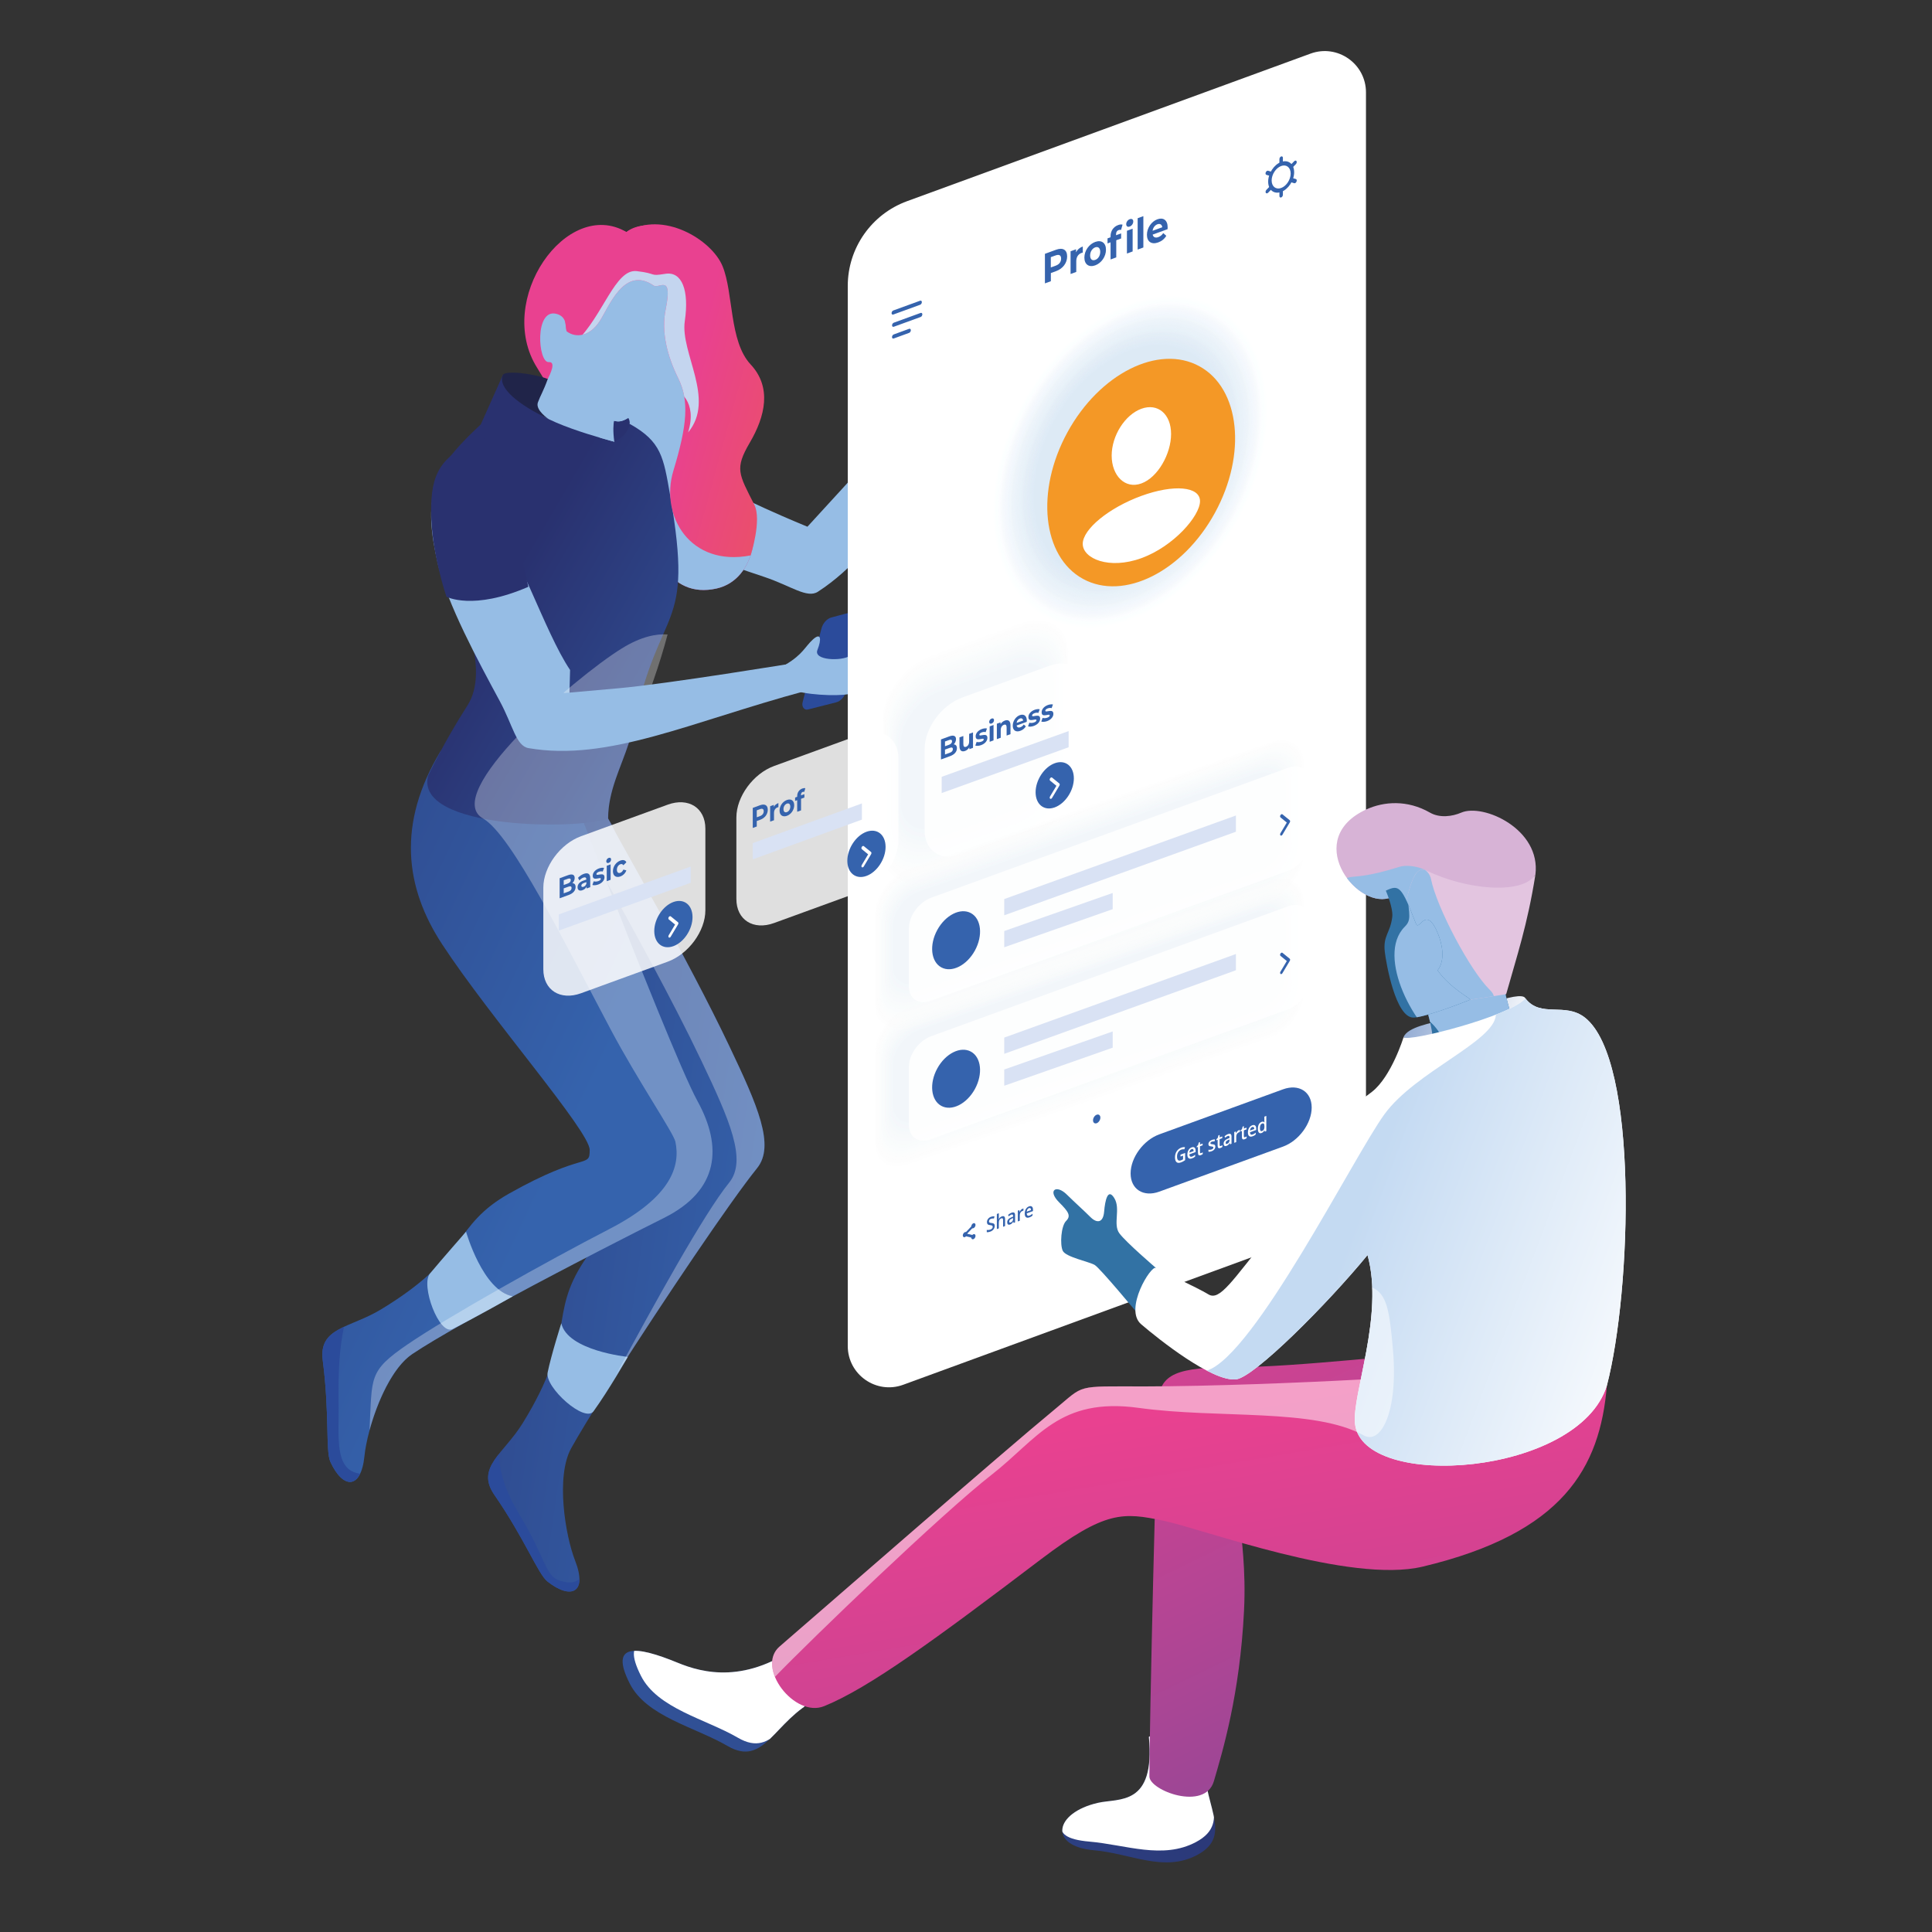 <?xml version="1.0" encoding="utf-8"?>
<!-- Generator: Adobe Illustrator 24.2.3, SVG Export Plug-In . SVG Version: 6.00 Build 0)  -->
<svg version="1.1" id="Layer_1" xmlns="http://www.w3.org/2000/svg" xmlns:xlink="http://www.w3.org/1999/xlink" x="0px" y="0px"
	 viewBox="0 0 400 400" style="enable-background:new 0 0 400 400;" xml:space="preserve">
<rect x="0" y="0" width="400" height="400" fill="#333333" stroke="none"/>
<style type="text/css">
	.st0{fill:#96BDE5;}
	.st1{clip-path:url(#SVGID_3_);fill:#2B4B9B;}
	.st2{clip-path:url(#SVGID_6_);fill:#2B4B9B;}
	.st3{clip-path:url(#SVGID_9_);fill:#96BDE5;}
	.st4{clip-path:url(#SVGID_14_);fill:#96BDE5;}
	.st5{fill:#29316F;}
	.st6{clip-path:url(#SVGID_16_);fill:#96BDE5;}
	.st7{clip-path:url(#SVGID_19_);fill:#C4D5EF;}
	.st8{fill:#202449;}
	.st9{opacity:0.3;fill:#FFFFFF;}
	.st10{fill:#2B4B9B;}
	.st11{opacity:0;fill:#FFFFFF;}
	.st12{opacity:0.024;fill:#FEFFFF;}
	.st13{opacity:0.048;fill:#FEFEFF;}
	.st14{opacity:0.071;fill:#FDFEFE;}
	.st15{opacity:0.095;fill:#FCFDFE;}
	.st16{opacity:0.119;fill:#FBFDFE;}
	.st17{opacity:0.143;fill:#FAFCFE;}
	.st18{opacity:0.167;fill:#FAFCFE;}
	.st19{opacity:0.191;fill:#F9FBFD;}
	.st20{opacity:0.214;fill:#F8FBFD;}
	.st21{opacity:0.238;fill:#F7FAFD;}
	.st22{opacity:0.262;fill:#F6FAFD;}
	.st23{opacity:0.286;fill:#F6F9FD;}
	.st24{opacity:0.309;fill:#F5F9FC;}
	.st25{opacity:0.333;fill:#F4F8FC;}
	.st26{opacity:0.357;fill:#F3F8FC;}
	.st27{opacity:0.381;fill:#F2F7FC;}
	.st28{opacity:0.405;fill:#F2F7FB;}
	.st29{opacity:0.429;fill:#F1F6FB;}
	.st30{opacity:0.452;fill:#F0F6FB;}
	.st31{opacity:0.476;fill:#EFF5FB;}
	.st32{opacity:0.5;fill:#EEF5FB;}
	.st33{opacity:0.524;fill:#EDF4FA;}
	.st34{opacity:0.548;fill:#EDF4FA;}
	.st35{opacity:0.571;fill:#ECF3FA;}
	.st36{opacity:0.595;fill:#EBF3FA;}
	.st37{opacity:0.619;fill:#EAF2F9;}
	.st38{opacity:0.643;fill:#E9F2F9;}
	.st39{opacity:0.667;fill:#E8F1F9;}
	.st40{opacity:0.691;fill:#E8F1F9;}
	.st41{opacity:0.714;fill:#E7F0F8;}
	.st42{opacity:0.738;fill:#E6F0F8;}
	.st43{opacity:0.762;fill:#E5EFF8;}
	.st44{opacity:0.786;fill:#E4EFF8;}
	.st45{opacity:0.809;fill:#E4EEF7;}
	.st46{opacity:0.833;fill:#E3EDF7;}
	.st47{opacity:0.857;fill:#E2EDF7;}
	.st48{opacity:0.881;fill:#E1ECF6;}
	.st49{opacity:0.905;fill:#E0ECF6;}
	.st50{opacity:0.929;fill:#DFEBF6;}
	.st51{opacity:0.952;fill:#DFEBF6;}
	.st52{opacity:0.976;fill:#DEEAF5;}
	.st53{fill:#DDEAF5;}
	.st54{opacity:0.059;fill:#FEFFFF;}
	.st55{opacity:0.118;fill:#FEFEFE;}
	.st56{opacity:0.176;fill:#FDFEFE;}
	.st57{opacity:0.235;fill:#FCFDFE;}
	.st58{opacity:0.294;fill:#FBFDFD;}
	.st59{opacity:0.353;fill:#FBFCFD;}
	.st60{opacity:0.412;fill:#FAFCFD;}
	.st61{opacity:0.471;fill:#F9FBFD;}
	.st62{opacity:0.529;fill:#F8FBFC;}
	.st63{opacity:0.588;fill:#F8FAFC;}
	.st64{opacity:0.647;fill:#F7F9FC;}
	.st65{opacity:0.706;fill:#F6F9FB;}
	.st66{opacity:0.765;fill:#F5F8FB;}
	.st67{opacity:0.824;fill:#F4F8FB;}
	.st68{opacity:0.882;fill:#F4F7FA;}
	.st69{opacity:0.941;fill:#F3F7FA;}
	.st70{fill:#F2F6FA;}
	.st71{opacity:0.84;fill:#FFFFFF;}
	.st72{fill:#3563AD;}
	.st73{fill:#FFFFFF;}
	.st74{fill:#D9E2F4;}
	.st75{fill:#F49826;}
	.st76{clip-path:url(#SVGID_24_);fill:#FFFFFF;}
	.st77{clip-path:url(#SVGID_27_);fill:#FFFFFF;}
	.st78{fill:url(#SVGID_28_);}
	.st79{clip-path:url(#SVGID_30_);fill:#96BDE5;}
	.st80{clip-path:url(#SVGID_32_);fill:#96BDE5;}
	.st81{clip-path:url(#SVGID_34_);fill:#96BDE5;}
	.st82{clip-path:url(#SVGID_36_);fill:#96BDE5;}
	.st83{fill:url(#SVGID_37_);}
	.st84{fill:url(#SVGID_38_);}
	.st85{fill:#3272A4;}
	.st86{clip-path:url(#SVGID_40_);fill:url(#SVGID_41_);}
	.st87{opacity:0.5;fill:#FFFFFF;}
</style>
<g>
	<g>
		<path class="st0" d="M119.49,82.14c-5.05,11.43-1.25,17.72,9.99,25.3c7.02,4.74,19.75,8.98,28.83,12.03
			c5.45,1.83,8.79,4.49,11.03,3.04c14.41-9.36,21.62-27.23,35.26-48.44c0,0-1.85-2.26-5.44-2.91c0,0-17.02,21.54-24.16,29.34
			c-7.83,8.55-7.83,8.55-7.83,8.55s-15.17-6.14-24.65-11.91C133.04,91.36,119.49,82.14,119.49,82.14z"/>
		<path class="st0" d="M199.57,62.97c0.63,2.3-0.1,3.5-0.22,4.88c-0.12,1.38,0.5,2.08-0.19,3.31c-0.69,1.23,4.39,3.96,5.44,2.91
			c1.06-1.06,3.44-3.75,4.01-5.02c0.58-1.27,0.5-3.42-0.23-4.88c-0.73-1.46-1.23-1.77-0.96-2.73c0.27-0.96,2.92-4.49,2.81-5.86
			c-0.12-1.37-1.5,0.33-3.42,3.02c-1.92,2.69-3.65,4.77-4.34,5.46c-0.69,0.69-0.23-0.23-0.85-1.61c-0.62-1.38-1.52-2.04-2.05-1.85
			C199.04,60.78,199.21,61.66,199.57,62.97z"/>
		<g>
			<defs>
				<path id="SVGID_1_" d="M135.03,238.3c1.63,3.55-4.2,7.8-14.09,22.77c-7.52,11.39-1.42,15.21-12.69,33.53
					c-3.91,6.36-9.82,9.21-5.91,14.88c6.35,9.21,9.08,16.45,11.01,17.96c4.9,3.85,8.31,2.28,5.73-4.3
					c-2.06-5.27-4.05-17.45-0.82-23.3c5.88-10.63,30.76-48.44,38.49-57.98c3.78-4.66,0.13-12.92-5.74-25.26
					c-8.81-18.53-22.64-42.25-23.87-44.84C118.08,152.7,107.1,177.41,135.03,238.3z"/>
			</defs>
			<linearGradient id="SVGID_2_" gradientUnits="userSpaceOnUse" x1="24.952" y1="233.615" x2="164.729" y2="254.116">
				<stop  offset="0.037" style="stop-color:#29316F"/>
				<stop  offset="0.123" style="stop-color:#29316F"/>
				<stop  offset="1" style="stop-color:#3563AD"/>
			</linearGradient>
			<use xlink:href="#SVGID_1_"  style="overflow:visible;fill:url(#SVGID_2_);"/>
			<clipPath id="SVGID_3_">
				<use xlink:href="#SVGID_1_"  style="overflow:visible;"/>
			</clipPath>
			<path class="st1" d="M103.18,298.74c-0.06,5.82,1.29,9.73,4.71,15.43c4.94,8.24,5.02,12.02,7.81,13.01
				c2.79,0.99,4.27,0.25,5.02-1.36c0.74-1.61,11.15,14.13,11.15,14.13l-29.74-4.34l-10.65-15.21l3.35-17.01L103.18,298.74z"/>
		</g>
		<path class="st0" d="M113.38,284.17c-0.62,3.04,7.7,10.52,9.51,8.01c3.11-4.3,7.1-11.25,7.1-11.25s-12.49-1.26-13.78-6.96
			C116.21,273.97,114.12,280.52,113.38,284.17z"/>
		<g>
			<defs>
				<path id="SVGID_4_" d="M91.25,155.47c-9.13,15.11-7.38,28.32,0.29,40.03c10.01,15.29,30.55,38.68,30.55,42.58
					c0,3.9-0.97,0.2-16.61,8.99c-11.9,6.69-8.21,12.88-26.6,24.03c-6.39,3.87-12.95,3.7-12.06,10.54
					c1.44,11.09,0.56,18.78,1.58,21.01c2.6,5.67,6.35,5.83,7.06-1.21c0.57-5.63,4.37-17.38,9.91-21.1
					c10.08-6.77,41.12-22.71,52.11-28.19c11.51-5.74,12.11-14.79,6.96-24.16c-4.94-9-24.48-59.99-24.48-59.99l-22.05-14.42
					L91.25,155.47z"/>
			</defs>
			<linearGradient id="SVGID_5_" gradientUnits="userSpaceOnUse" x1="-36.376" y1="172.869" x2="114.016" y2="243.926">
				<stop  offset="0.037" style="stop-color:#29316F"/>
				<stop  offset="0.123" style="stop-color:#29316F"/>
				<stop  offset="1" style="stop-color:#3563AD"/>
			</linearGradient>
			<use xlink:href="#SVGID_4_"  style="overflow:visible;fill:url(#SVGID_5_);"/>
			<clipPath id="SVGID_6_">
				<use xlink:href="#SVGID_4_"  style="overflow:visible;"/>
			</clipPath>
			<path class="st2" d="M72.64,269.56c-3.22,9.17-2.42,18.09-2.54,24.47s0.18,10.47,4.46,11.09c4.28,0.62,2.2,39.25,2.2,39.25
				l-46-28.16l14.78-44.89L72.64,269.56z"/>
		</g>
		<path class="st0" d="M89.01,263.68c-1.98,2.38,1.91,12.86,4.68,11.48c4.77-2.39,12.48-6.77,12.48-6.77
			c-6.21-1.11-9.68-13.38-9.68-13.38S91.55,260.63,89.01,263.68z"/>
		<g>
			<defs>
				<path id="SVGID_7_" d="M116.48,77.19c-4.59,7.22,3.3,12.6-5.28-1.05c-8.8-14,6.14-35.36,18.5-28.1c0,0,3.98-3.75,12.49,1
					c8.51,4.75,5.13,21.33,9.76,25.33c4.63,4,4.13,13.82,0.75,17.45c-3.38,3.63-2.13,7.13,1.5,11.63c3.63,4.5,2.51,16.51-5.82,18.39
					c-10.14,2.28-13.82-8.26-14.57-15.26c-0.75-7.01-8.63-15.76-8.63-15.76L116.48,77.19z"/>
			</defs>
			<linearGradient id="SVGID_8_" gradientUnits="userSpaceOnUse" x1="159.04" y1="161.502" x2="132.746" y2="77.776">
				<stop  offset="0.123" style="stop-color:#524C9B"/>
				<stop  offset="0.627" style="stop-color:#E94190"/>
			</linearGradient>
			<use xlink:href="#SVGID_7_"  style="overflow:visible;fill:url(#SVGID_8_);"/>
			<clipPath id="SVGID_9_">
				<use xlink:href="#SVGID_7_"  style="overflow:visible;"/>
			</clipPath>
			<path class="st3" d="M135.27,63.54L146.43,80v18.94l16.73,17.47l-7.94,6.9l-15.98,0.04c0,0-25.59-21.68-25.68-22.43
				c-0.09-0.74,4.03-18.9,4.03-18.9l8.52-24.07L135.27,63.54z"/>
		</g>
		<g>
			<g>
				<defs>
					<path id="SVGID_10_" d="M104.12,77.63c7.85,4.16,23.06,13.81,23.06,13.81l3.18-3.69c6.59,3.69,7,6.84,8.4,14.89
						c5.01,28.82-2.18,21.7-7.68,47.94c-1.36,6.5-5.17,12.01-5.17,18.88c-5.88,2.37-40.08,2.34-37.28-8.82c0,0,3.08-6.69,8.1-14.5
						c5.02-7.81-1.64-20.81-4.61-31.22c-2.97-10.41-6.49-14.19,7.42-27.05L104.12,77.63z"/>
				</defs>
				<linearGradient id="SVGID_11_" gradientUnits="userSpaceOnUse" x1="94.166" y1="117.392" x2="172.341" y2="162.853">
					<stop  offset="0.037" style="stop-color:#29316F"/>
					<stop  offset="0.123" style="stop-color:#29316F"/>
					<stop  offset="1" style="stop-color:#3563AD"/>
				</linearGradient>
				<use xlink:href="#SVGID_10_"  style="overflow:visible;fill:url(#SVGID_11_);"/>
				<clipPath id="SVGID_12_">
					<use xlink:href="#SVGID_10_"  style="overflow:visible;"/>
				</clipPath>
			</g>
		</g>
		<g>
			<defs>
				<path id="SVGID_13_" d="M118.18,73.31c0-4.5-0.76-4.19-0.76-4.19c-0.41-1.27,0.17-3.48-2.18-4.13
					c-4.62-1.26-3.88,10.14-1.63,9.98c2.9-0.22-3.35,8.61-3.35,8.61c-0.95,3.27,16.92,7.87,16.92,7.87
					c-0.67-4.71,1.84-10.06,2.51-13.42C130.2,75.44,122.37,72.95,118.18,73.31z"/>
			</defs>
			<use xlink:href="#SVGID_13_"  style="overflow:visible;fill:#96BDE5;"/>
			<clipPath id="SVGID_14_">
				<use xlink:href="#SVGID_13_"  style="overflow:visible;"/>
			</clipPath>
			<path class="st4" d="M117.52,76.96c0.65,10.94,5.74,14.01,10.41,14.88l0.7-5.72L117.52,76.96z"/>
		</g>
		<path class="st5" d="M127.18,91.44c-0.59-4.4,0.39-5.76,0.48-6.13c0.09-0.37,3.53,0.62,2.54,3.06
			C129.2,90.83,127.18,91.44,127.18,91.44z"/>
		<path class="st0" d="M116.54,69.49c-1.54-2.93-1.98-2.64-2.58-1.34c-0.6,1.3-0.9,6.17,1.99,5.52
			C119.52,72.86,116.54,69.49,116.54,69.49z"/>
		<g>
			<g>
				<defs>
					<path id="SVGID_15_" d="M119.17,60.36c-1.98,10.03-4.3,13.67-1.31,18.67c4.39,7.35,5.98,7.52,9.76,8.19
						c3.7,0.66,9.35-8.74,10.33-10.66c1.56-3.06,0.33-3.35,1.13-6.63c0.51-2.11,1.08-2.19,1.68-6.38
						C142.33,52.38,121.6,48.07,119.17,60.36z"/>
				</defs>
				<use xlink:href="#SVGID_15_"  style="overflow:visible;fill:#96BDE5;"/>
				<clipPath id="SVGID_16_">
					<use xlink:href="#SVGID_15_"  style="overflow:visible;"/>
				</clipPath>
				<path class="st6" d="M148.39,121.85c4.16-0.94,6.51-4.4,7.39-8.19l-3.9-12.98l-4.21-37.05l-6.83-18.45l-23.54,2.84l0,20.57
					c5.76,2.84,8.22-2.74,12.05-6.65c3.83-3.91,6.24,0.19,5.93,1.6c-2.45,10.97,3.11,15.46-8.68,23.5l1.03,0.19
					c0,0-0.74,3.94-0.31,6.19c2.39,3.12,6.01,8.53,6.51,13.17C134.57,113.59,138.25,124.13,148.39,121.85z"/>
			</g>
		</g>
		<g>
			<defs>
				<path id="SVGID_17_" d="M117.3,68.59c2.07,1.56,4.88,0.9,6.82-2.04c1.94-2.94,5.07-11.63,11.2-7.44
					c1.14,0.78,4.02-2.61,2.5,4.94c-0.94,4.68,0.29,9.57,2.6,14.26c2.31,4.69,1.84,9.76-1,19.14c-2.84,9.38,3.49,19.97,15.99,17.54
					c0,0,2.37-7.31,0.76-10.5c-3.21-6.37-4.12-7.41-0.93-12.85c3.19-5.44,4.6-11.45,0.16-16.2c-4.44-4.75-3.53-14.76-5.79-20.3
					c-2.25-5.54-12.41-11.67-19.9-7.1c0,0-4.21-1.76-8.15,2.6C115.01,57.86,117.3,68.59,117.3,68.59z"/>
			</defs>
			<linearGradient id="SVGID_18_" gradientUnits="userSpaceOnUse" x1="141.942" y1="80.433" x2="182.646" y2="91.566">
				<stop  offset="0" style="stop-color:#E94190"/>
				<stop  offset="1" style="stop-color:#EB5B4B"/>
			</linearGradient>
			<use xlink:href="#SVGID_17_"  style="overflow:visible;fill:url(#SVGID_18_);"/>
			<clipPath id="SVGID_19_">
				<use xlink:href="#SVGID_17_"  style="overflow:visible;"/>
			</clipPath>
			<path class="st7" d="M119.36,70.63c5.46-5.22,8.01-14.99,12.44-14.5c4.43,0.5,2.48,1.12,5.95,0.56c3.47-0.56,4.96,3.47,4.03,9.79
				c-0.97,6.61,6.44,16.17,0.68,23.05c2.04-6.57-2.23-8.63-2.23-8.63L119.36,70.63z"/>
		</g>
		<path class="st8" d="M113.41,78.46c-3.35-1.24-8.88-1.76-9.29-0.83c-1.18,2.67,3.34,6.22,9.44,9.12c0,0-2.76-1.84-2.2-3.42
			C111.85,81.95,112.51,80.99,113.41,78.46z"/>
		<path class="st0" d="M102.22,108.79c4.86,4,10.47,22.02,15.81,29.92l-0.22,8.1l-8.99-0.49l-5.02-22.05L102.22,108.79z"/>
		<path class="st9" d="M151,216.6c-8.81-18.53-22.64-42.25-23.87-44.84c-0.41-0.85-0.82-1.62-1.23-2.3c0,0,0,0,0,0
			c0-5.74,2.65-10.53,4.32-15.74c4.05-9.25,6.49-16.67,8-22.36c-2.34-0.17-5.49,0.42-9.47,2.88c-9.9,6.11-37.83,30.31-28.64,35.28
			c5.88,3.57,16.6,25.27,26.3,43.57c5.6,10.56,13.03,21.46,13.42,23.28c1.06,4.98-0.76,11.43-13.67,18.09
			c-12.91,6.66-33.57,18.26-41.78,23.88c-8.2,5.62-7.29,6.68-7.88,17.78l0,0c1.58-5.82,4.74-13.02,8.85-15.78
			c2.48-1.67,6.24-3.89,10.66-6.38c4.6-2.42,10.14-5.56,10.14-5.56c0,0-0.01,0-0.01,0c11.85-6.38,24.95-13.06,31.32-16.24
			c11.51-5.74,12.11-14.79,6.96-24.16c-3.25-5.91-12.79-29.95-18.96-45.74c5.05,9.05,13.61,24.46,19.75,37.35
			c5.87,12.34,9.52,20.6,5.74,25.26c-5.2,6.41-15.49,25.09-23.47,39.88c9.83-15.4,23.79-36.15,29.24-42.87
			C160.52,237.2,156.87,228.94,151,216.6z"/>
		<path class="st10" d="M172.16,127.83l5.87-1.56c0.74-0.2,1.32,0.59,1.09,1.49l-3.9,15.28c-0.31,1.2-1.14,2.13-2.13,2.38
			l-5.84,1.48c-0.74,0.19-1.31-0.6-1.08-1.49l3.88-15.2C170.35,129.02,171.18,128.09,172.16,127.83z"/>
		<path class="st0" d="M100.2,91.44c-11.18,5.01-12.61,12.21-9.52,25.39c1.93,8.24,8.28,19.97,12.81,28.36
			c2.71,5.03,3.35,9.25,5.93,9.7c16.56,2.85,33.56-5.44,57.39-11.85c0,0,0.16-2.92-2-5.82c0,0-26.49,4.36-36.78,5.28
			c-11.29,1-11.29,1-11.29,1s-6.87-14.78-9.87-25.44C103.87,107.39,100.2,91.44,100.2,91.44z"/>
		<path class="st5" d="M101.25,90.38c-10.63,3.45-11.99,8.19-11.99,15.56c0,8.35,3.17,17.6,3.17,17.6s5.45,2.95,16.96-2.05
			c0,0-4.67-20.15-4.54-20.51C104.97,100.61,101.25,90.38,101.25,90.38z"/>
		<path class="st0" d="M162.73,137.55c3.52-2.11,3.91-3.64,5.58-5.16c1.68-1.52,1.81-0.06,0.93,2.17c-0.89,2.23,5.08,2.32,6.65,1.25
			c1.57-1.07,1.48-2.76,2.08-3.05c0.6-0.29,1.58,0.03,0.97,1.75c0,0,0.4-0.13,0.61,0.41s0.12,2.32-0.9,3.89
			c-1.02,1.58-0.91,4.02-2.27,4.69c-1.36,0.67-7.93,0.56-11.55-0.42C161.21,142.09,162.73,137.55,162.73,137.55z"/>
	</g>
	<g>
		<defs>
			<path id="SVGID_20_" d="M270.55,256.13L187,286.7c-5.58,2.04-11.48-2.09-11.48-8.03V59.2c0-7.84,4.9-14.84,12.26-17.54
				l83.55-30.56c5.58-2.04,11.48,2.09,11.48,8.03V238.6C282.8,246.44,277.91,253.44,270.55,256.13z"/>
		</defs>
		<use xlink:href="#SVGID_20_"  style="overflow:visible;opacity:0.6;fill:#FFFFFF;"/>
		<clipPath id="SVGID_21_">
			<use xlink:href="#SVGID_20_"  style="overflow:visible;opacity:0.6;"/>
		</clipPath>
	</g>
	<g>
		<g>
			
				<ellipse transform="matrix(0.48 -0.877 0.877 0.48 37.84 254.972)" class="st11" cx="234.02" cy="95.56" rx="37.97" ry="26.33"/>
			
				<ellipse transform="matrix(0.48 -0.877 0.877 0.48 37.84 254.972)" class="st12" cx="234.02" cy="95.56" rx="37.68" ry="26.13"/>
			
				<ellipse transform="matrix(0.48 -0.877 0.877 0.48 37.84 254.972)" class="st13" cx="234.02" cy="95.56" rx="37.39" ry="25.93"/>
			
				<ellipse transform="matrix(0.48 -0.877 0.877 0.48 37.84 254.972)" class="st14" cx="234.02" cy="95.56" rx="37.1" ry="25.73"/>
			
				<ellipse transform="matrix(0.48 -0.877 0.877 0.48 37.84 254.972)" class="st15" cx="234.02" cy="95.56" rx="36.81" ry="25.53"/>
			
				<ellipse transform="matrix(0.48 -0.877 0.877 0.48 37.84 254.972)" class="st16" cx="234.02" cy="95.56" rx="36.52" ry="25.33"/>
			
				<ellipse transform="matrix(0.48 -0.877 0.877 0.48 37.84 254.972)" class="st17" cx="234.02" cy="95.56" rx="36.23" ry="25.12"/>
			
				<ellipse transform="matrix(0.48 -0.877 0.877 0.48 37.84 254.972)" class="st18" cx="234.02" cy="95.56" rx="35.94" ry="24.92"/>
			
				<ellipse transform="matrix(0.48 -0.877 0.877 0.48 37.84 254.972)" class="st19" cx="234.02" cy="95.56" rx="35.65" ry="24.72"/>
			
				<ellipse transform="matrix(0.48 -0.877 0.877 0.48 37.84 254.972)" class="st20" cx="234.02" cy="95.56" rx="35.36" ry="24.52"/>
			
				<ellipse transform="matrix(0.48 -0.877 0.877 0.48 37.84 254.972)" class="st21" cx="234.02" cy="95.56" rx="35.06" ry="24.32"/>
			
				<ellipse transform="matrix(0.48 -0.877 0.877 0.48 37.84 254.972)" class="st22" cx="234.02" cy="95.56" rx="34.77" ry="24.12"/>
			
				<ellipse transform="matrix(0.48 -0.877 0.877 0.48 37.84 254.972)" class="st23" cx="234.02" cy="95.56" rx="34.48" ry="23.91"/>
			
				<ellipse transform="matrix(0.48 -0.877 0.877 0.48 37.84 254.972)" class="st24" cx="234.02" cy="95.56" rx="34.19" ry="23.71"/>
			
				<ellipse transform="matrix(0.48 -0.877 0.877 0.48 37.84 254.972)" class="st25" cx="234.02" cy="95.56" rx="33.9" ry="23.51"/>
			
				<ellipse transform="matrix(0.48 -0.877 0.877 0.48 37.84 254.972)" class="st26" cx="234.02" cy="95.56" rx="33.61" ry="23.31"/>
			
				<ellipse transform="matrix(0.48 -0.877 0.877 0.48 37.84 254.972)" class="st27" cx="234.02" cy="95.56" rx="33.32" ry="23.11"/>
			
				<ellipse transform="matrix(0.48 -0.877 0.877 0.48 37.84 254.972)" class="st28" cx="234.02" cy="95.56" rx="33.03" ry="22.91"/>
			
				<ellipse transform="matrix(0.48 -0.877 0.877 0.48 37.84 254.972)" class="st29" cx="234.02" cy="95.56" rx="32.74" ry="22.7"/>
			
				<ellipse transform="matrix(0.48 -0.877 0.877 0.48 37.84 254.972)" class="st30" cx="234.02" cy="95.56" rx="32.45" ry="22.5"/>
			
				<ellipse transform="matrix(0.48 -0.877 0.877 0.48 37.84 254.972)" class="st31" cx="234.02" cy="95.56" rx="32.16" ry="22.3"/>
			
				<ellipse transform="matrix(0.48 -0.877 0.877 0.48 37.84 254.972)" class="st32" cx="234.02" cy="95.56" rx="31.86" ry="22.1"/>
			
				<ellipse transform="matrix(0.48 -0.877 0.877 0.48 37.84 254.972)" class="st33" cx="234.02" cy="95.56" rx="31.57" ry="21.9"/>
			
				<ellipse transform="matrix(0.48 -0.877 0.877 0.48 37.84 254.972)" class="st34" cx="234.02" cy="95.56" rx="31.28" ry="21.69"/>
			
				<ellipse transform="matrix(0.48 -0.877 0.877 0.48 37.84 254.972)" class="st35" cx="234.02" cy="95.56" rx="30.99" ry="21.49"/>
			
				<ellipse transform="matrix(0.48 -0.877 0.877 0.48 37.84 254.972)" class="st36" cx="234.02" cy="95.56" rx="30.7" ry="21.29"/>
			
				<ellipse transform="matrix(0.48 -0.877 0.877 0.48 37.84 254.972)" class="st37" cx="234.02" cy="95.56" rx="30.41" ry="21.09"/>
			
				<ellipse transform="matrix(0.48 -0.877 0.877 0.48 37.84 254.972)" class="st38" cx="234.02" cy="95.56" rx="30.12" ry="20.89"/>
			
				<ellipse transform="matrix(0.48 -0.877 0.877 0.48 37.84 254.972)" class="st39" cx="234.02" cy="95.56" rx="29.83" ry="20.69"/>
			
				<ellipse transform="matrix(0.48 -0.877 0.877 0.48 37.84 254.972)" class="st40" cx="234.02" cy="95.56" rx="29.54" ry="20.48"/>
			
				<ellipse transform="matrix(0.48 -0.877 0.877 0.48 37.84 254.972)" class="st41" cx="234.02" cy="95.56" rx="29.25" ry="20.28"/>
			
				<ellipse transform="matrix(0.48 -0.877 0.877 0.48 37.84 254.972)" class="st42" cx="234.02" cy="95.56" rx="28.96" ry="20.08"/>
			
				<ellipse transform="matrix(0.48 -0.877 0.877 0.48 37.84 254.972)" class="st43" cx="234.02" cy="95.56" rx="28.66" ry="19.88"/>
			
				<ellipse transform="matrix(0.48 -0.877 0.877 0.48 37.84 254.972)" class="st44" cx="234.02" cy="95.56" rx="28.37" ry="19.68"/>
			
				<ellipse transform="matrix(0.48 -0.877 0.877 0.48 37.84 254.972)" class="st45" cx="234.02" cy="95.56" rx="28.08" ry="19.48"/>
			
				<ellipse transform="matrix(0.48 -0.877 0.877 0.48 37.84 254.972)" class="st46" cx="234.02" cy="95.56" rx="27.79" ry="19.27"/>
			
				<ellipse transform="matrix(0.48 -0.877 0.877 0.48 37.84 254.972)" class="st47" cx="234.02" cy="95.56" rx="27.5" ry="19.07"/>
			
				<ellipse transform="matrix(0.48 -0.877 0.877 0.48 37.84 254.972)" class="st48" cx="234.02" cy="95.56" rx="27.21" ry="18.87"/>
			
				<ellipse transform="matrix(0.48 -0.877 0.877 0.48 37.84 254.972)" class="st49" cx="234.02" cy="95.56" rx="26.92" ry="18.67"/>
			
				<ellipse transform="matrix(0.48 -0.877 0.877 0.48 37.84 254.972)" class="st50" cx="234.02" cy="95.56" rx="26.63" ry="18.47"/>
			
				<ellipse transform="matrix(0.48 -0.877 0.877 0.48 37.84 254.972)" class="st51" cx="234.02" cy="95.56" rx="26.34" ry="18.27"/>
			
				<ellipse transform="matrix(0.48 -0.877 0.877 0.48 37.84 254.972)" class="st52" cx="234.02" cy="95.56" rx="26.05" ry="18.06"/>
			
				<ellipse transform="matrix(0.48 -0.877 0.877 0.48 37.84 254.972)" class="st53" cx="234.02" cy="95.56" rx="25.76" ry="17.86"/>
		</g>
		<g>
			<path class="st11" d="M211.82,177.29l-19.78,7.2c-5.62,2.04-10.17-0.85-10.17-6.47v-29.77c0-5.62,4.55-11.82,10.17-13.87
				l19.78-7.2c5.62-2.04,10.17,0.85,10.17,6.47v29.77C221.99,169.03,217.43,175.24,211.82,177.29z"/>
			<path class="st54" d="M211.68,176.6l-19.52,7.1c-5.54,2.02-10.03-0.84-10.03-6.38v-28.74c0-5.54,4.49-11.66,10.03-13.68
				l19.52-7.1c5.54-2.02,10.03,0.84,10.03,6.38v28.74C221.71,168.46,217.22,174.59,211.68,176.6z"/>
			<path class="st55" d="M211.55,175.92l-19.25,7.01c-5.46,1.99-9.89-0.83-9.89-6.29v-27.72c0-5.46,4.43-11.5,9.89-13.49l19.25-7.01
				c5.46-1.99,9.89,0.83,9.89,6.29v27.72C221.44,167.89,217.01,173.93,211.55,175.92z"/>
			<path class="st56" d="M211.42,175.24l-18.98,6.91c-5.39,1.96-9.75-0.82-9.75-6.2v-26.69c0-5.39,4.37-11.34,9.75-13.3l18.98-6.91
				c5.39-1.96,9.75,0.82,9.75,6.2v26.69C221.17,167.32,216.8,173.28,211.42,175.24z"/>
			<path class="st57" d="M211.28,174.56l-18.71,6.81c-5.31,1.93-9.61-0.81-9.61-6.11v-25.67c0-5.31,4.3-11.18,9.61-13.11l18.71-6.81
				c5.31-1.93,9.61,0.81,9.61,6.11v25.67C220.89,166.75,216.59,172.63,211.28,174.56z"/>
			<path class="st58" d="M211.15,173.88l-18.44,6.71c-5.23,1.9-9.47-0.79-9.47-6.03v-24.64c0-5.23,4.24-11.02,9.47-12.92l18.44-6.71
				c5.23-1.9,9.47,0.79,9.47,6.03v24.64C220.62,166.19,216.38,171.97,211.15,173.88z"/>
			<path class="st59" d="M211.01,173.19l-18.17,6.61c-5.16,1.88-9.34-0.78-9.34-5.94v-23.62c0-5.16,4.18-10.86,9.34-12.73
				l18.17-6.61c5.16-1.88,9.34,0.78,9.34,5.94v23.62C220.35,165.62,216.17,171.32,211.01,173.19z"/>
			<path class="st60" d="M210.88,172.51l-17.9,6.52c-5.08,1.85-9.2-0.77-9.2-5.85v-22.59c0-5.08,4.12-10.7,9.2-12.54l17.9-6.52
				c5.08-1.85,9.2,0.77,9.2,5.85v22.59C220.08,165.05,215.96,170.66,210.88,172.51z"/>
			<path class="st61" d="M210.74,171.83l-17.63,6.42c-5,1.82-9.06-0.76-9.06-5.76v-21.57c0-5,4.06-10.53,9.06-12.36l17.63-6.42
				c5-1.82,9.06,0.76,9.06,5.76v21.57C219.8,164.48,215.75,170.01,210.74,171.83z"/>
			<path class="st62" d="M210.61,171.15l-17.37,6.32c-4.93,1.79-8.92-0.75-8.92-5.67v-20.54c0-4.93,3.99-10.37,8.92-12.17
				l17.37-6.32c4.93-1.79,8.92,0.75,8.92,5.67v20.54C219.53,163.91,215.54,169.35,210.61,171.15z"/>
			<path class="st63" d="M210.48,170.47l-17.1,6.22c-4.85,1.77-8.78-0.74-8.78-5.59v-19.52c0-4.85,3.93-10.21,8.78-11.98l17.1-6.22
				c4.85-1.77,8.78,0.74,8.78,5.59v19.52C219.26,163.34,215.33,168.7,210.48,170.47z"/>
			<path class="st64" d="M210.34,169.78l-16.83,6.13c-4.77,1.74-8.64-0.72-8.64-5.5v-18.5c0-4.77,3.87-10.05,8.64-11.79l16.83-6.13
				c4.77-1.74,8.64,0.72,8.64,5.5V158C218.98,162.77,215.11,168.05,210.34,169.78z"/>
			<path class="st65" d="M210.21,169.1l-16.56,6.03c-4.7,1.71-8.5-0.71-8.5-5.41v-17.47c0-4.7,3.81-9.89,8.5-11.6l16.56-6.03
				c4.7-1.71,8.5,0.71,8.5,5.41v17.47C218.71,162.2,214.9,167.39,210.21,169.1z"/>
			<path class="st66" d="M210.07,168.42l-16.29,5.93c-4.62,1.68-8.37-0.7-8.37-5.32v-16.45c0-4.62,3.75-9.73,8.37-11.41l16.29-5.93
				c4.62-1.68,8.37,0.7,8.37,5.32v16.45C218.44,161.63,214.69,166.74,210.07,168.42z"/>
			<path class="st67" d="M209.94,167.74l-16.02,5.83c-4.54,1.65-8.23-0.69-8.23-5.23v-15.42c0-4.54,3.68-9.57,8.23-11.22l16.02-5.83
				c4.54-1.65,8.23,0.69,8.23,5.23v15.42C218.16,161.06,214.48,166.08,209.94,167.74z"/>
			<path class="st68" d="M209.8,167.05l-15.75,5.73c-4.47,1.63-8.09-0.68-8.09-5.14v-14.4c0-4.47,3.62-9.41,8.09-11.03l15.75-5.73
				c4.47-1.63,8.09,0.68,8.09,5.14v14.4C217.89,160.49,214.27,165.43,209.8,167.05z"/>
			<path class="st69" d="M209.67,166.37l-15.48,5.64c-4.39,1.6-7.95-0.67-7.95-5.06v-13.37c0-4.39,3.56-9.24,7.95-10.84l15.48-5.64
				c4.39-1.6,7.95,0.67,7.95,5.06v13.37C217.62,159.92,214.06,164.77,209.67,166.37z"/>
			<path class="st70" d="M209.53,165.69l-15.22,5.54c-4.31,1.57-7.81-0.65-7.81-4.97v-12.35c0-4.31,3.5-9.08,7.81-10.65l15.22-5.54
				c4.31-1.57,7.81,0.65,7.81,4.97v12.35C217.35,159.35,213.85,164.12,209.53,165.69z"/>
		</g>
		<g>
			<path class="st11" d="M263.79,216.18l-76.29,26.74c-3.94,1.44-7.14-0.6-7.14-4.54v-20.9c0-3.94,3.2-8.3,7.14-9.74L263.79,181
				c3.94-1.44,7.14,0.6,7.14,4.54v20.9C270.93,210.39,267.73,214.75,263.79,216.18z"/>
			<path class="st54" d="M263.56,215.68l-75.91,26.6c-3.88,1.41-7.03-0.59-7.03-4.47v-20.16c0-3.88,3.15-8.17,7.03-9.59l75.91-26.6
				c3.88-1.41,7.03,0.59,7.03,4.47v20.16C270.59,209.98,267.44,214.27,263.56,215.68z"/>
			<path class="st55" d="M263.33,215.18l-75.52,26.46c-3.82,1.39-6.92-0.58-6.92-4.4v-19.42c0-3.82,3.1-8.04,6.92-9.43l75.52-26.46
				c3.82-1.39,6.92,0.58,6.92,4.4v19.42C270.25,209.57,267.15,213.79,263.33,215.18z"/>
			<path class="st56" d="M263.1,214.68l-75.14,26.33c-3.76,1.37-6.8-0.57-6.8-4.33V218c0-3.76,3.05-7.91,6.8-9.28l75.14-26.33
				c3.76-1.37,6.8,0.57,6.8,4.33v18.68C269.9,209.16,266.86,213.31,263.1,214.68z"/>
			<path class="st57" d="M262.87,214.18l-74.76,26.19c-3.7,1.35-6.69-0.56-6.69-4.26v-17.93c0-3.7,3-7.78,6.69-9.13l74.75-26.19
				c3.7-1.35,6.69,0.56,6.69,4.26v17.93C269.56,208.75,266.56,212.83,262.87,214.18z"/>
			<path class="st58" d="M262.64,213.68l-74.37,26.05c-3.63,1.32-6.58-0.55-6.58-4.19v-17.19c0-3.63,2.95-7.65,6.58-8.98
				l74.37-26.05c3.63-1.32,6.58,0.55,6.58,4.19v17.19C269.22,208.34,266.27,212.36,262.64,213.68z"/>
			<path class="st59" d="M262.41,213.18l-73.99,25.91c-3.57,1.3-6.47-0.54-6.47-4.11v-16.45c0-3.57,2.9-7.52,6.47-8.82l73.99-25.91
				c3.57-1.3,6.47,0.54,6.47,4.11v16.45C268.88,207.93,265.98,211.88,262.41,213.18z"/>
			<path class="st60" d="M262.18,212.68l-73.6,25.78c-3.51,1.28-6.36-0.53-6.36-4.04v-15.7c0-3.51,2.85-7.39,6.36-8.67l73.6-25.78
				c3.51-1.28,6.36,0.53,6.36,4.04v15.7C268.53,207.52,265.69,211.4,262.18,212.68z"/>
			<path class="st61" d="M261.95,212.18l-73.22,25.64c-3.45,1.26-6.24-0.52-6.24-3.97v-14.96c0-3.45,2.8-7.26,6.24-8.52l73.22-25.64
				c3.45-1.26,6.24,0.52,6.24,3.97v14.96C268.19,207.11,265.39,210.92,261.95,212.18z"/>
			<path class="st62" d="M261.71,211.68l-72.83,25.5c-3.39,1.23-6.13-0.51-6.13-3.9v-14.22c0-3.39,2.75-7.13,6.13-8.36l72.83-25.5
				c3.39-1.23,6.13,0.51,6.13,3.9v14.22C267.85,206.7,265.1,210.45,261.71,211.68z"/>
			<path class="st63" d="M261.48,211.18l-72.45,25.37c-3.32,1.21-6.02-0.5-6.02-3.83v-13.48c0-3.32,2.7-7,6.02-8.21l72.45-25.37
				c3.32-1.21,6.02,0.5,6.02,3.83v13.48C267.5,206.29,264.81,209.97,261.48,211.18z"/>
			<path class="st64" d="M261.25,210.68l-72.07,25.23c-3.26,1.19-5.91-0.49-5.91-3.76v-12.73c0-3.26,2.65-6.87,5.91-8.06
				l72.07-25.23c3.26-1.19,5.91,0.49,5.91,3.76v12.73C267.16,205.88,264.52,209.49,261.25,210.68z"/>
			<path class="st65" d="M261.02,210.18l-71.68,25.09c-3.2,1.17-5.8-0.49-5.8-3.69v-11.99c0-3.2,2.6-6.74,5.8-7.91l71.68-25.09
				c3.2-1.17,5.8,0.49,5.8,3.69v11.99C266.82,205.47,264.22,209.01,261.02,210.18z"/>
			<path class="st66" d="M260.79,209.68l-71.3,24.95c-3.14,1.14-5.68-0.48-5.68-3.62v-11.25c0-3.14,2.54-6.61,5.68-7.75l71.3-24.95
				c3.14-1.14,5.68,0.48,5.68,3.62v11.25C266.48,205.06,263.93,208.53,260.79,209.68z"/>
			<path class="st67" d="M260.56,209.18l-70.91,24.82c-3.08,1.12-5.57-0.47-5.57-3.54v-10.51c0-3.08,2.49-6.48,5.57-7.6l70.91-24.82
				c3.08-1.12,5.57,0.47,5.57,3.54v10.51C266.13,204.65,263.64,208.06,260.56,209.18z"/>
			<path class="st68" d="M260.33,208.68l-70.53,24.68c-3.02,1.1-5.46-0.46-5.46-3.47v-9.76c0-3.02,2.44-6.35,5.46-7.45l70.53-24.68
				c3.02-1.1,5.46,0.46,5.46,3.47v9.76C265.79,204.24,263.35,207.58,260.33,208.68z"/>
			<path class="st69" d="M260.1,208.17l-70.15,24.54c-2.95,1.08-5.35-0.45-5.35-3.4v-9.02c0-2.95,2.39-6.22,5.35-7.29l70.15-24.54
				c2.95-1.08,5.35,0.45,5.35,3.4v9.02C265.45,203.83,263.05,207.1,260.1,208.17z"/>
			<path class="st70" d="M259.87,207.67l-69.76,24.41c-2.89,1.05-5.24-0.44-5.24-3.33v-8.28c0-2.89,2.34-6.09,5.24-7.14l69.76-24.41
				c2.89-1.05,5.24,0.44,5.24,3.33v8.28C265.1,203.42,262.76,206.62,259.87,207.67z"/>
		</g>
		<g>
			<path class="st71" d="M138.23,199.11l-17.93,6.53c-4.31,1.57-7.81-0.65-7.81-4.97v-16.89c0-4.31,3.5-9.08,7.81-10.65l17.93-6.53
				c4.31-1.57,7.81,0.65,7.81,4.97v16.89C146.04,192.77,142.54,197.54,138.23,199.11z"/>
			<path class="st72" d="M139.42,186.75L139.42,186.75c-2.19,0.8-3.96,3.49-3.96,6.01v0c0,2.52,1.77,3.93,3.96,3.13l0,0
				c2.19-0.8,3.96-3.49,3.96-6.01v0C143.38,187.36,141.61,185.96,139.42,186.75z"/>
			<path class="st73" d="M138.67,194.11c-0.07,0.02-0.14,0.02-0.19-0.01c-0.12-0.08-0.13-0.29-0.03-0.47l1.32-2.21l-1.31-1.07
				c-0.11-0.09-0.11-0.31,0-0.48c0.12-0.17,0.3-0.24,0.41-0.15l1.5,1.22c0.11,0.09,0.11,0.29,0.01,0.46l-1.5,2.51
				C138.84,194.02,138.75,194.08,138.67,194.11z"/>
			<g>
				<path class="st72" d="M119.17,183.65c0,0.72-0.49,1.31-1.44,1.65l-1.86,0.68v-4.15l1.75-0.64c0.9-0.33,1.36-0.06,1.36,0.58
					c0,0.41-0.18,0.8-0.48,1.09C118.92,182.86,119.17,183.12,119.17,183.65z M116.71,182.25v0.98l0.83-0.3
					c0.4-0.15,0.63-0.39,0.63-0.72c0-0.33-0.22-0.41-0.63-0.26L116.71,182.25z M118.34,183.85c0-0.35-0.23-0.43-0.66-0.27
					l-0.97,0.35v1.02l0.97-0.35C118.11,184.44,118.34,184.2,118.34,183.85z"/>
				<path class="st72" d="M122.2,181.86v1.82l-0.75,0.27v-0.4c-0.15,0.34-0.44,0.6-0.84,0.75c-0.65,0.24-1.03-0.04-1.03-0.59
					c0-0.56,0.34-1.08,1.18-1.38l0.64-0.23c0-0.4-0.21-0.55-0.64-0.4c-0.29,0.11-0.59,0.33-0.8,0.59l-0.29-0.54
					c0.3-0.36,0.75-0.66,1.19-0.82C121.72,180.62,122.2,180.89,122.2,181.86z M121.4,182.96v-0.33l-0.55,0.2
					c-0.37,0.14-0.49,0.34-0.49,0.55c0,0.23,0.17,0.32,0.45,0.22C121.08,183.51,121.31,183.28,121.4,182.96z"/>
				<path class="st72" d="M122.65,183.22l0.27-0.76c0.25,0.09,0.62,0.08,0.96-0.04c0.37-0.13,0.51-0.3,0.51-0.47
					c0-0.52-1.67,0.62-1.67-0.65c0-0.6,0.47-1.2,1.28-1.5c0.38-0.14,0.8-0.19,1.06-0.11l-0.27,0.75c-0.27-0.08-0.54-0.04-0.8,0.05
					c-0.36,0.13-0.51,0.32-0.51,0.48c0,0.54,1.67-0.59,1.67,0.67c0,0.59-0.48,1.19-1.3,1.49
					C123.37,183.3,122.9,183.32,122.65,183.22z"/>
				<path class="st72" d="M125.52,178.32c0-0.29,0.2-0.59,0.5-0.7c0.3-0.11,0.5,0.03,0.5,0.32c0,0.31-0.2,0.61-0.5,0.71
					C125.72,178.76,125.52,178.61,125.52,178.32z M125.62,179.25l0.8-0.29v3.19l-0.8,0.29V179.25z"/>
				<path class="st72" d="M126.9,180.37c0-0.96,0.64-1.87,1.54-2.2c0.58-0.21,1.04-0.09,1.24,0.36l-0.62,0.61
					c-0.15-0.25-0.37-0.3-0.62-0.21c-0.41,0.15-0.72,0.59-0.72,1.15c0,0.56,0.32,0.77,0.72,0.62c0.25-0.09,0.47-0.3,0.62-0.66
					l0.62,0.16c-0.2,0.58-0.66,1.04-1.24,1.26C127.54,181.78,126.9,181.33,126.9,180.37z"/>
			</g>
			<polygon class="st74" points="143.01,182.77 115.69,192.67 115.69,189.32 143.01,179.41 			"/>
		</g>
		<g>
			<path class="st71" d="M178.2,184.57l-17.93,6.53c-4.31,1.57-7.81-0.65-7.81-4.97v-16.89c0-4.31,3.5-9.08,7.81-10.65l17.93-6.53
				c4.31-1.57,7.81,0.65,7.81,4.97v16.89C186.01,178.23,182.51,183,178.2,184.57z"/>
			<path class="st72" d="M179.39,172.21L179.39,172.21c-2.19,0.8-3.96,3.49-3.96,6.01v0c0,2.52,1.77,3.93,3.96,3.13l0,0
				c2.19-0.8,3.96-3.49,3.96-6.01v0C183.35,172.81,181.58,171.41,179.39,172.21z"/>
			<path class="st73" d="M178.64,179.57c-0.07,0.02-0.14,0.02-0.19-0.01c-0.12-0.08-0.13-0.29-0.03-0.47l1.32-2.21l-1.31-1.07
				c-0.11-0.09-0.11-0.31,0-0.48c0.12-0.17,0.3-0.24,0.41-0.15l1.5,1.22c0.11,0.09,0.11,0.29,0.01,0.46l-1.5,2.51
				C178.8,179.47,178.72,179.54,178.64,179.57z"/>
			<g>
				<path class="st72" d="M158.96,167.65c0,0.92-0.6,1.72-1.56,2.07l-0.72,0.26v1.14l-0.83,0.3v-4.15l1.55-0.57
					C158.36,166.37,158.96,166.72,158.96,167.65z M158.12,167.96c0-0.46-0.26-0.63-0.76-0.44l-0.68,0.25v1.44l0.68-0.25
					C157.86,168.77,158.12,168.41,158.12,167.96z"/>
				<path class="st72" d="M161.16,166.26v0.85c-0.07,0.02-0.12,0.03-0.18,0.05c-0.44,0.16-0.73,0.55-0.73,1.16v1.5l-0.8,0.29v-3.19
					l0.76-0.28v0.42C160.41,166.7,160.74,166.42,161.16,166.26z"/>
				<path class="st72" d="M161.4,167.82c0-0.96,0.64-1.87,1.52-2.19c0.88-0.32,1.51,0.13,1.51,1.09c0,0.96-0.64,1.87-1.51,2.19
					C162.04,169.22,161.4,168.78,161.4,167.82z M163.62,167.01c0-0.55-0.3-0.77-0.7-0.63c-0.4,0.15-0.71,0.59-0.71,1.14
					c0,0.55,0.31,0.77,0.71,0.62C163.31,168,163.62,167.56,163.62,167.01z"/>
				<path class="st72" d="M165.83,164.68l0.71-0.26v0.71l-0.69,0.25v2.4l-0.8,0.29v-2.4l-0.43,0.16v-0.71l0.43-0.16v-0.14
					c0-0.72,0.38-1.32,1.07-1.57c0.23-0.08,0.46-0.11,0.61-0.05l-0.21,0.75c-0.09-0.04-0.2-0.04-0.32,0
					c-0.24,0.09-0.36,0.28-0.36,0.59V164.68z"/>
			</g>
			<polygon class="st74" points="178.45,169.69 155.85,177.92 155.85,174.56 178.45,166.34 			"/>
		</g>
		<g>
			<path class="st71" d="M217.18,170.38l-17.93,6.53c-4.31,1.57-7.81-0.65-7.81-4.97v-16.89c0-4.31,3.5-9.08,7.81-10.65l17.93-6.53
				c4.31-1.57,7.81,0.65,7.81,4.97v16.89C224.99,164.04,221.49,168.81,217.18,170.38z"/>
			<path class="st72" d="M218.37,158.02L218.37,158.02c-2.19,0.8-3.96,3.49-3.96,6.01v0c0,2.52,1.77,3.93,3.96,3.13l0,0
				c2.19-0.8,3.96-3.49,3.96-6.01v0C222.33,158.62,220.56,157.22,218.37,158.02z"/>
			<path class="st73" d="M217.62,165.38c-0.07,0.02-0.14,0.02-0.19-0.01c-0.12-0.08-0.13-0.29-0.03-0.47l1.32-2.21l-1.31-1.07
				c-0.11-0.09-0.11-0.31,0-0.48c0.12-0.17,0.3-0.24,0.41-0.15l1.5,1.22c0.11,0.09,0.11,0.29,0.01,0.46l-1.5,2.51
				C217.78,165.28,217.7,165.35,217.62,165.38z"/>
			<g>
				<path class="st72" d="M198.12,154.91c0,0.72-0.49,1.31-1.44,1.65l-1.86,0.68v-4.15l1.75-0.64c0.9-0.33,1.36-0.06,1.36,0.58
					c0,0.41-0.18,0.8-0.48,1.09C197.86,154.13,198.12,154.39,198.12,154.91z M195.65,153.52v0.98l0.83-0.3
					c0.4-0.15,0.63-0.39,0.63-0.72c0-0.33-0.22-0.41-0.63-0.26L195.65,153.52z M197.28,155.11c0-0.35-0.23-0.43-0.66-0.27
					l-0.97,0.35v1.02l0.97-0.35C197.05,155.71,197.28,155.47,197.28,155.11z"/>
				<path class="st72" d="M201.45,151.64v3.19l-0.76,0.28v-0.38c-0.21,0.35-0.52,0.61-0.86,0.74c-0.69,0.25-1.18-0.02-1.18-1v-1.8
					l0.8-0.29v1.66c0,0.53,0.21,0.7,0.56,0.57c0.37-0.13,0.64-0.5,0.64-1.09v-1.58L201.45,151.64z"/>
				<path class="st72" d="M201.93,154.36l0.27-0.76c0.25,0.09,0.62,0.08,0.96-0.04c0.37-0.13,0.51-0.3,0.51-0.47
					c0-0.52-1.67,0.62-1.67-0.65c0-0.6,0.47-1.2,1.28-1.5c0.38-0.14,0.8-0.19,1.06-0.11l-0.27,0.75c-0.27-0.08-0.54-0.04-0.8,0.05
					c-0.36,0.13-0.51,0.32-0.51,0.48c0,0.54,1.67-0.59,1.67,0.67c0,0.59-0.48,1.19-1.3,1.49
					C202.66,154.44,202.18,154.46,201.93,154.36z"/>
				<path class="st72" d="M204.8,149.47c0-0.29,0.2-0.59,0.5-0.7c0.3-0.11,0.5,0.03,0.5,0.32c0,0.31-0.2,0.61-0.5,0.71
					C205,149.91,204.8,149.76,204.8,149.47z M204.9,150.39l0.8-0.29v3.19l-0.8,0.29V150.39z"/>
				<path class="st72" d="M209.21,150.18v1.82l-0.8,0.29v-1.68c0-0.52-0.21-0.68-0.56-0.55c-0.38,0.14-0.66,0.51-0.66,1.1v1.58
					l-0.8,0.29v-3.19l0.76-0.28v0.37c0.22-0.35,0.54-0.62,0.91-0.75C208.72,148.95,209.21,149.21,209.21,150.18z"/>
				<path class="st72" d="M212.57,149.45l-2.09,0.76c0.08,0.37,0.37,0.51,0.79,0.35c0.29-0.11,0.5-0.28,0.69-0.56l0.43,0.38
					c-0.26,0.43-0.64,0.75-1.14,0.93c-0.95,0.35-1.57-0.12-1.57-1.07c0-0.95,0.63-1.87,1.47-2.18c0.81-0.29,1.44,0.11,1.44,1.13
					C212.59,149.27,212.58,149.37,212.57,149.45z M210.48,149.67l1.36-0.49c-0.06-0.38-0.32-0.55-0.68-0.42
					C210.79,148.89,210.53,149.24,210.48,149.67z"/>
				<path class="st72" d="M212.85,150.38l0.27-0.76c0.25,0.09,0.62,0.08,0.96-0.04c0.37-0.13,0.51-0.3,0.51-0.47
					c0-0.52-1.67,0.62-1.67-0.65c0-0.6,0.47-1.2,1.28-1.5c0.38-0.14,0.8-0.19,1.06-0.11l-0.27,0.75c-0.27-0.08-0.54-0.04-0.8,0.05
					c-0.36,0.13-0.51,0.32-0.51,0.48c0,0.54,1.67-0.59,1.67,0.67c0,0.59-0.48,1.19-1.3,1.49
					C213.58,150.46,213.11,150.49,212.85,150.38z"/>
				<path class="st72" d="M215.59,149.39l0.27-0.76c0.25,0.09,0.62,0.08,0.96-0.04c0.37-0.13,0.51-0.3,0.51-0.47
					c0-0.52-1.67,0.62-1.67-0.65c0-0.6,0.47-1.2,1.28-1.5c0.38-0.14,0.8-0.19,1.06-0.11l-0.27,0.75c-0.27-0.08-0.54-0.04-0.8,0.05
					c-0.36,0.13-0.51,0.32-0.51,0.48c0,0.54,1.67-0.59,1.67,0.67c0,0.59-0.48,1.19-1.3,1.49
					C216.32,149.47,215.85,149.49,215.59,149.39z"/>
			</g>
			<polygon class="st74" points="221.25,154.71 194.97,164.19 194.97,160.83 221.25,151.36 			"/>
		</g>
		<g>
			
				<ellipse transform="matrix(0.48 -0.877 0.877 0.48 37.079 258.144)" class="st75" cx="236.31" cy="97.79" rx="25.1" ry="17.4"/>
			<path class="st73" d="M242.46,89.85c0,4.12-2.75,9.01-6.15,10.24c-3.4,1.24-6.15-1.64-6.15-5.76c0-4.12,2.75-8.46,6.15-9.7
				C239.71,83.39,242.46,85.73,242.46,89.85z"/>
			<path class="st73" d="M248.45,103.76c0,3.04-5.44,9.36-12.14,11.8c-6.71,2.44-12.14,0.08-12.14-2.96c0-3.04,5.44-7.49,12.14-9.93
				C243.02,100.22,248.45,100.71,248.45,103.76z"/>
		</g>
		<g>
			<path class="st72" d="M190.6,65.63l-5.55,2.02c-0.2,0.07-0.36-0.06-0.36-0.29c0-0.23,0.16-0.48,0.36-0.55l5.55-2.02
				c0.2-0.07,0.36,0.06,0.36,0.29C190.96,65.32,190.8,65.56,190.6,65.63z"/>
			<path class="st72" d="M190.5,63.1l-5.55,2.02c-0.2,0.07-0.36-0.06-0.36-0.29c0-0.23,0.16-0.48,0.36-0.55l5.55-2.02
				c0.2-0.07,0.36,0.06,0.36,0.29C190.86,62.78,190.7,63.03,190.5,63.1z"/>
			<path class="st72" d="M188.22,68.92l-3.18,1.16c-0.2,0.07-0.36-0.06-0.36-0.29c0-0.23,0.16-0.48,0.36-0.55l3.18-1.16
				c0.2-0.07,0.36,0.06,0.36,0.29C188.58,68.6,188.42,68.85,188.22,68.92z"/>
		</g>
		<g>
			<path class="st72" d="M265.64,237.39l-25.63,9.33c-3.28,1.19-5.93-0.5-5.93-3.77l0,0c0-3.28,2.66-6.9,5.93-8.09l25.63-9.33
				c3.28-1.19,5.93,0.5,5.93,3.77v0C271.57,232.58,268.91,236.2,265.64,237.39z"/>
			<g>
				<path class="st73" d="M244.43,239.05l0.94-0.34v1.48c-0.15,0.11-0.3,0.21-0.44,0.28c-0.14,0.08-0.29,0.14-0.46,0.2
					c-0.39,0.14-0.68,0.12-0.89-0.07c-0.21-0.19-0.31-0.52-0.31-1c0-0.47,0.12-0.89,0.35-1.24c0.24-0.35,0.56-0.61,0.97-0.76
					c0.27-0.1,0.52-0.13,0.76-0.1l-0.15,0.45c-0.21-0.03-0.41-0.01-0.62,0.06c-0.27,0.1-0.49,0.28-0.65,0.53
					c-0.16,0.25-0.24,0.55-0.24,0.9c0,0.36,0.07,0.61,0.21,0.74c0.14,0.14,0.35,0.15,0.61,0.06c0.13-0.05,0.28-0.12,0.43-0.22v-0.76
					l-0.53,0.19V239.05z"/>
				<path class="st73" d="M246.78,239.83c-0.3,0.11-0.53,0.09-0.7-0.05c-0.17-0.14-0.25-0.39-0.25-0.74c0-0.36,0.08-0.68,0.24-0.94
					c0.16-0.27,0.37-0.45,0.65-0.55c0.25-0.09,0.46-0.08,0.6,0.05c0.15,0.12,0.22,0.34,0.22,0.66v0.26l-1.29,0.47
					c0.01,0.21,0.06,0.36,0.15,0.44c0.1,0.08,0.23,0.09,0.4,0.03c0.11-0.04,0.22-0.09,0.32-0.15c0.1-0.06,0.2-0.14,0.32-0.24v0.38
					c-0.1,0.09-0.2,0.17-0.3,0.23C247.03,239.73,246.91,239.78,246.78,239.83z M246.7,237.91c-0.13,0.05-0.23,0.13-0.31,0.26
					c-0.08,0.12-0.13,0.28-0.14,0.47l0.88-0.32c0-0.18-0.04-0.31-0.12-0.38C246.93,237.87,246.83,237.86,246.7,237.91z"/>
				<path class="st73" d="M248.71,238.74c0.1-0.04,0.2-0.09,0.3-0.16v0.36c-0.05,0.04-0.1,0.08-0.18,0.12
					c-0.07,0.04-0.15,0.08-0.22,0.1c-0.39,0.14-0.58-0.02-0.58-0.5v-1.2l-0.26,0.1v-0.21l0.28-0.28l0.14-0.52l0.25-0.09v0.5
					l0.55-0.2v0.36l-0.55,0.2v1.19c0,0.11,0.02,0.19,0.07,0.23S248.63,238.77,248.71,238.74z"/>
				<path class="st73" d="M251.62,237.39c0,0.22-0.07,0.41-0.21,0.58c-0.14,0.17-0.33,0.3-0.59,0.39c-0.26,0.09-0.46,0.12-0.62,0.09
					v-0.41c0.23,0.04,0.44,0.02,0.63-0.05c0.25-0.09,0.38-0.23,0.38-0.4c0-0.06-0.01-0.1-0.04-0.13c-0.03-0.03-0.07-0.05-0.14-0.07
					c-0.06-0.02-0.15-0.03-0.27-0.04c-0.22-0.02-0.37-0.06-0.45-0.13c-0.08-0.07-0.12-0.19-0.12-0.34c0-0.19,0.07-0.36,0.2-0.52
					c0.13-0.15,0.31-0.27,0.54-0.36c0.23-0.08,0.44-0.11,0.64-0.08l-0.13,0.4c-0.21-0.02-0.38-0.01-0.52,0.04
					c-0.22,0.08-0.32,0.19-0.32,0.33c0,0.07,0.03,0.12,0.08,0.15c0.06,0.03,0.18,0.05,0.37,0.07c0.16,0.01,0.27,0.04,0.35,0.07
					c0.07,0.03,0.13,0.08,0.16,0.15C251.6,237.2,251.62,237.28,251.62,237.39z"/>
				<path class="st73" d="M252.78,237.26c0.1-0.04,0.2-0.09,0.3-0.16v0.36c-0.05,0.04-0.1,0.08-0.18,0.12
					c-0.07,0.04-0.15,0.08-0.22,0.1c-0.39,0.14-0.58-0.02-0.58-0.5v-1.2l-0.26,0.1v-0.21l0.28-0.28l0.14-0.52l0.25-0.09v0.5
					l0.55-0.2v0.36l-0.55,0.2v1.19c0,0.11,0.02,0.19,0.07,0.23C252.64,237.29,252.7,237.29,252.78,237.26z"/>
				<path class="st73" d="M254.67,236.92l-0.08-0.28l-0.01,0.01c-0.09,0.17-0.19,0.3-0.28,0.38c-0.09,0.08-0.22,0.15-0.36,0.21
					c-0.19,0.07-0.34,0.06-0.44-0.02c-0.11-0.08-0.16-0.23-0.16-0.44c0-0.23,0.07-0.43,0.22-0.6c0.15-0.17,0.37-0.32,0.67-0.44
					l0.33-0.13v-0.12c0-0.14-0.03-0.24-0.09-0.29c-0.06-0.05-0.15-0.05-0.27-0.01c-0.1,0.04-0.19,0.09-0.28,0.15
					c-0.09,0.07-0.18,0.14-0.26,0.21l-0.13-0.29c0.1-0.1,0.22-0.19,0.34-0.27c0.12-0.08,0.24-0.14,0.35-0.18
					c0.25-0.09,0.43-0.1,0.56-0.02c0.12,0.08,0.19,0.25,0.19,0.51v1.5L254.67,236.92z M254.06,236.82c0.15-0.05,0.27-0.15,0.36-0.27
					c0.09-0.13,0.14-0.28,0.14-0.45v-0.19l-0.25,0.1c-0.19,0.08-0.33,0.17-0.42,0.27c-0.09,0.1-0.13,0.22-0.13,0.35
					c0,0.1,0.03,0.17,0.08,0.2C253.88,236.85,253.96,236.85,254.06,236.82z"/>
				<path class="st73" d="M256.52,233.98c0.08-0.03,0.15-0.05,0.2-0.05l-0.04,0.46c-0.06,0.01-0.12,0.02-0.18,0.04
					c-0.16,0.06-0.3,0.17-0.4,0.33c-0.1,0.16-0.15,0.34-0.15,0.54v1.16l-0.41,0.15v-2.23l0.32-0.12l0.05,0.37l0.02-0.01
					c0.06-0.16,0.15-0.29,0.25-0.41C256.29,234.1,256.4,234.02,256.52,233.98z"/>
				<path class="st73" d="M257.8,235.44c0.1-0.04,0.2-0.09,0.3-0.16v0.36c-0.05,0.04-0.1,0.08-0.18,0.12
					c-0.07,0.04-0.15,0.08-0.22,0.1c-0.39,0.14-0.58-0.02-0.58-0.5v-1.2l-0.26,0.1v-0.21l0.28-0.28l0.14-0.52l0.25-0.09v0.5
					l0.55-0.2v0.36l-0.55,0.2v1.19c0,0.11,0.02,0.19,0.07,0.23C257.65,235.46,257.72,235.47,257.8,235.44z"/>
				<path class="st73" d="M259.32,235.26c-0.3,0.11-0.53,0.09-0.7-0.05c-0.17-0.14-0.25-0.39-0.25-0.74c0-0.36,0.08-0.68,0.24-0.94
					c0.16-0.27,0.37-0.45,0.65-0.55c0.25-0.09,0.46-0.08,0.6,0.05c0.15,0.12,0.22,0.34,0.22,0.66v0.26l-1.29,0.47
					c0.01,0.21,0.06,0.36,0.15,0.44c0.1,0.08,0.23,0.09,0.4,0.03c0.11-0.04,0.22-0.09,0.32-0.15c0.1-0.06,0.2-0.14,0.32-0.24v0.38
					c-0.1,0.09-0.2,0.17-0.3,0.23C259.57,235.16,259.45,235.22,259.32,235.26z M259.25,233.34c-0.13,0.05-0.23,0.13-0.31,0.26
					c-0.08,0.12-0.13,0.28-0.14,0.47l0.88-0.32c0-0.18-0.04-0.31-0.12-0.38C259.48,233.3,259.38,233.29,259.25,233.34z"/>
				<path class="st73" d="M261.19,234.58c-0.24,0.09-0.43,0.06-0.56-0.1c-0.13-0.15-0.2-0.41-0.2-0.77c0-0.37,0.07-0.67,0.2-0.93
					c0.14-0.25,0.33-0.42,0.57-0.51c0.25-0.09,0.45-0.05,0.58,0.11l0.02-0.01c-0.02-0.15-0.03-0.28-0.03-0.37v-0.81l0.41-0.15v3.13
					l-0.32,0.12l-0.07-0.27l-0.02,0.01C261.63,234.31,261.44,234.49,261.19,234.58z M261.3,234.16c0.17-0.06,0.29-0.16,0.37-0.3
					c0.08-0.14,0.12-0.33,0.12-0.58v-0.07c0-0.28-0.04-0.47-0.12-0.55c-0.08-0.09-0.2-0.1-0.37-0.04c-0.14,0.05-0.26,0.16-0.33,0.32
					c-0.08,0.16-0.12,0.37-0.12,0.62c0,0.25,0.04,0.42,0.11,0.52C261.03,234.19,261.15,234.22,261.3,234.16z"/>
			</g>
			<path class="st73" d="M219.74,254.07l-25.63,9.33c-3.28,1.19-5.93-0.5-5.93-3.77v0c0-3.28,2.66-6.9,5.93-8.09l25.63-9.33
				c3.28-1.19,5.93,0.5,5.93,3.77v0C225.68,249.25,223.02,252.88,219.74,254.07z"/>
			<g>
				<path class="st72" d="M205.94,253.82c0,0.26-0.08,0.5-0.25,0.71c-0.16,0.21-0.39,0.37-0.68,0.47c-0.29,0.1-0.52,0.14-0.71,0.1
					v-0.46c0.12,0.02,0.24,0.03,0.37,0.01c0.13-0.01,0.25-0.04,0.37-0.08c0.17-0.06,0.29-0.14,0.37-0.24
					c0.08-0.1,0.12-0.21,0.12-0.33c0-0.11-0.04-0.19-0.11-0.24s-0.22-0.09-0.45-0.11c-0.23-0.02-0.4-0.09-0.49-0.19
					c-0.1-0.11-0.14-0.26-0.14-0.45c0-0.25,0.08-0.47,0.23-0.66s0.35-0.34,0.61-0.43c0.24-0.09,0.49-0.12,0.73-0.08l-0.13,0.44
					c-0.23-0.03-0.43-0.01-0.61,0.06c-0.13,0.05-0.24,0.12-0.31,0.21c-0.07,0.09-0.1,0.2-0.1,0.31c0,0.08,0.01,0.14,0.04,0.18
					c0.03,0.04,0.07,0.08,0.14,0.1c0.06,0.03,0.18,0.05,0.35,0.07c0.19,0.02,0.32,0.06,0.41,0.1c0.09,0.05,0.15,0.11,0.19,0.19
					C205.92,253.58,205.94,253.69,205.94,253.82z"/>
				<path class="st72" d="M208.09,253.84l-0.41,0.15v-1.37c0-0.17-0.03-0.29-0.09-0.35c-0.06-0.06-0.16-0.07-0.29-0.02
					c-0.17,0.06-0.3,0.17-0.38,0.32c-0.08,0.15-0.12,0.36-0.12,0.64v1.11l-0.41,0.15v-3.13l0.41-0.15v0.8
					c0,0.13-0.01,0.27-0.02,0.42l0.03-0.01c0.06-0.13,0.13-0.24,0.23-0.33c0.1-0.1,0.22-0.17,0.35-0.22c0.47-0.17,0.7,0.02,0.7,0.56
					V253.84z"/>
				<path class="st72" d="M209.86,253.2l-0.08-0.28l-0.01,0.01c-0.09,0.17-0.19,0.3-0.28,0.38c-0.09,0.08-0.22,0.15-0.36,0.21
					c-0.19,0.07-0.34,0.06-0.44-0.02c-0.11-0.08-0.16-0.23-0.16-0.44c0-0.23,0.07-0.43,0.22-0.6c0.15-0.17,0.37-0.32,0.67-0.44
					l0.33-0.13v-0.12c0-0.14-0.03-0.24-0.09-0.29c-0.06-0.05-0.15-0.05-0.27-0.01c-0.1,0.04-0.19,0.09-0.28,0.15
					c-0.09,0.07-0.18,0.14-0.26,0.21l-0.13-0.29c0.1-0.1,0.22-0.19,0.34-0.27c0.12-0.08,0.24-0.14,0.35-0.18
					c0.25-0.09,0.43-0.1,0.56-0.02c0.12,0.08,0.19,0.25,0.19,0.51v1.5L209.86,253.2z M209.25,253.1c0.15-0.05,0.27-0.15,0.36-0.27
					c0.09-0.13,0.14-0.28,0.14-0.45v-0.19l-0.25,0.1c-0.19,0.08-0.33,0.17-0.42,0.27c-0.09,0.1-0.13,0.22-0.13,0.35
					c0,0.1,0.03,0.17,0.08,0.2C209.07,253.13,209.15,253.13,209.25,253.1z"/>
				<path class="st72" d="M211.71,250.26c0.08-0.03,0.15-0.05,0.2-0.05l-0.04,0.46c-0.06,0.01-0.12,0.02-0.18,0.04
					c-0.16,0.06-0.3,0.17-0.4,0.33c-0.1,0.16-0.15,0.34-0.15,0.54v1.16l-0.41,0.15v-2.23l0.32-0.12l0.05,0.37l0.02-0.01
					c0.06-0.16,0.15-0.29,0.25-0.41C211.48,250.38,211.59,250.3,211.71,250.26z"/>
				<path class="st72" d="M213.11,252.05c-0.3,0.11-0.53,0.09-0.7-0.05c-0.17-0.14-0.25-0.39-0.25-0.74c0-0.36,0.08-0.68,0.24-0.94
					c0.16-0.27,0.37-0.45,0.65-0.55c0.25-0.09,0.46-0.08,0.6,0.05c0.15,0.12,0.22,0.34,0.22,0.66v0.26l-1.29,0.47
					c0.01,0.21,0.06,0.36,0.15,0.44c0.1,0.08,0.23,0.09,0.4,0.03c0.11-0.04,0.22-0.09,0.32-0.15c0.1-0.06,0.2-0.14,0.32-0.24v0.38
					c-0.1,0.09-0.2,0.17-0.3,0.23C213.36,251.95,213.24,252.01,213.11,252.05z M213.03,250.13c-0.13,0.05-0.23,0.13-0.31,0.26
					c-0.08,0.12-0.13,0.28-0.14,0.47l0.88-0.32c0-0.18-0.04-0.31-0.12-0.38C213.27,250.1,213.16,250.09,213.03,250.13z"/>
			</g>
			<g>
				<g>
					<polygon class="st72" points="201.42,256.31 199.32,255.79 201.41,253.59 201.64,253.95 200.23,255.43 201.63,255.77 					"/>
				</g>
				<g>
					<path class="st72" d="M201.97,253.61c0,0.28-0.2,0.59-0.44,0.68c-0.25,0.09-0.44-0.07-0.44-0.35c0-0.28,0.2-0.59,0.44-0.68
						C201.77,253.17,201.97,253.33,201.97,253.61z"/>
				</g>
				<g>
					<path class="st72" d="M200.22,255.45c0,0.28-0.2,0.59-0.44,0.68c-0.25,0.09-0.44-0.07-0.44-0.35c0-0.28,0.2-0.59,0.44-0.68
						C200.02,255.01,200.22,255.17,200.22,255.45z"/>
				</g>
				<g>
					<path class="st72" d="M201.97,255.88c0,0.28-0.2,0.59-0.44,0.68c-0.25,0.09-0.44-0.07-0.44-0.35c0-0.28,0.2-0.59,0.44-0.68
						C201.77,255.44,201.97,255.59,201.97,255.88z"/>
				</g>
			</g>
			<g>
				<path class="st72" d="M227.82,231.39c0-0.49-0.34-0.75-0.76-0.6c-0.42,0.15-0.76,0.67-0.76,1.16c0,0.49,0.34,0.75,0.76,0.6
					C227.48,232.39,227.82,231.87,227.82,231.39z"/>
				<path class="st73" d="M231.28,230.13c0-0.49-0.34-0.75-0.76-0.6c-0.42,0.15-0.76,0.67-0.76,1.16s0.34,0.75,0.76,0.6
					C230.94,231.13,231.28,230.62,231.28,230.13z"/>
				<path class="st73" d="M234.83,228.84c0-0.49-0.34-0.75-0.76-0.6c-0.42,0.15-0.76,0.67-0.76,1.16s0.34,0.75,0.76,0.6
					C234.49,229.84,234.83,229.32,234.83,228.84z"/>
			</g>
			<path class="st73" d="M246.02,255.16l-30.06,10.94c-0.27,0.1-0.48,0.42-0.48,0.73l0,0c0,0.31,0.22,0.48,0.48,0.38l30.06-10.94
				c0.27-0.1,0.48-0.42,0.48-0.73l0,0C246.5,255.24,246.28,255.07,246.02,255.16z"/>
		</g>
		<g>
			<path class="st72" d="M220.94,53.09c0,1.36-0.89,2.54-2.3,3.05l-1.07,0.39v1.69l-1.23,0.45v-6.12l2.3-0.84
				C220.05,51.19,220.94,51.71,220.94,53.09z M219.69,53.54c0-0.67-0.38-0.93-1.13-0.66l-1,0.36v2.13l1-0.36
				C219.32,54.74,219.69,54.2,219.69,53.54z"/>
			<path class="st72" d="M224.18,51.03v1.26c-0.1,0.03-0.17,0.05-0.27,0.08c-0.65,0.24-1.08,0.81-1.08,1.71v2.22l-1.18,0.43v-4.71
				l1.13-0.41v0.62C223.06,51.67,223.55,51.26,224.18,51.03z"/>
			<path class="st72" d="M224.51,53.33c0-1.42,0.95-2.77,2.24-3.24c1.3-0.47,2.23,0.19,2.23,1.61c0,1.42-0.94,2.76-2.23,3.24
				C225.46,55.41,224.51,54.75,224.51,53.33z M227.79,52.14c0-0.81-0.45-1.14-1.04-0.93c-0.59,0.22-1.05,0.87-1.05,1.68
				c0,0.81,0.45,1.14,1.05,0.92C227.35,53.61,227.79,52.95,227.79,52.14z"/>
			<path class="st72" d="M231.07,48.5v0.2l1.05-0.38v1.05l-1.01,0.37v3.55l-1.18,0.43v-3.55l-0.63,0.23v-1.05l0.63-0.23v-0.21
				c0-1.06,0.56-1.95,1.58-2.32c0.33-0.12,0.68-0.17,0.9-0.07l-0.31,1.1c-0.13-0.06-0.3-0.06-0.48,0.01
				C231.26,47.74,231.07,48.03,231.07,48.5z M233.17,46.41c0-0.43,0.3-0.87,0.73-1.03c0.44-0.16,0.73,0.05,0.73,0.47
				c0,0.45-0.3,0.89-0.73,1.05C233.47,47.07,233.17,46.84,233.17,46.41z M233.32,47.78l1.18-0.43v4.71l-1.18,0.43V47.78z"/>
			<path class="st72" d="M235.54,45.18l1.18-0.43v6.49l-1.18,0.43V45.18z"/>
			<path class="st72" d="M241.73,47.45l-3.08,1.12c0.11,0.54,0.55,0.75,1.17,0.52c0.43-0.16,0.74-0.42,1.02-0.83l0.63,0.56
				c-0.38,0.64-0.95,1.11-1.68,1.37c-1.41,0.51-2.33-0.18-2.33-1.58c0-1.41,0.93-2.76,2.17-3.21c1.2-0.44,2.12,0.16,2.12,1.67
				C241.75,47.18,241.73,47.34,241.73,47.45z M238.63,47.78l2.01-0.73c-0.08-0.56-0.47-0.81-1-0.62
				C239.1,46.63,238.71,47.15,238.63,47.78z"/>
		</g>
		<g>
			<path class="st11" d="M263.79,187.51l-76.29,26.74c-3.94,1.44-7.14-0.6-7.14-4.54v-20.9c0-3.94,3.2-8.3,7.14-9.74l76.29-26.74
				c3.94-1.44,7.14,0.6,7.14,4.54v20.9C270.93,181.71,267.73,186.07,263.79,187.51z"/>
			<path class="st54" d="M263.56,187.01l-75.91,26.6c-3.88,1.41-7.03-0.59-7.03-4.47v-20.16c0-3.88,3.15-8.17,7.03-9.59l75.91-26.6
				c3.88-1.41,7.03,0.59,7.03,4.47v20.16C270.59,181.3,267.44,185.59,263.56,187.01z"/>
			<path class="st55" d="M263.33,186.51l-75.52,26.46c-3.82,1.39-6.92-0.58-6.92-4.4v-19.42c0-3.82,3.1-8.04,6.92-9.43l75.52-26.46
				c3.82-1.39,6.92,0.58,6.92,4.4v19.42C270.25,180.89,267.15,185.12,263.33,186.51z"/>
			<path class="st56" d="M263.1,186.01l-75.14,26.33c-3.76,1.37-6.8-0.57-6.8-4.33v-18.68c0-3.76,3.05-7.91,6.8-9.28l75.14-26.33
				c3.76-1.37,6.8,0.57,6.8,4.33v18.68C269.9,180.48,266.86,184.64,263.1,186.01z"/>
			<path class="st57" d="M262.87,185.51l-74.76,26.19c-3.7,1.35-6.69-0.56-6.69-4.26V189.5c0-3.7,3-7.78,6.69-9.13l74.75-26.19
				c3.7-1.35,6.69,0.56,6.69,4.26v17.93C269.56,180.07,266.56,184.16,262.87,185.51z"/>
			<path class="st58" d="M262.64,185l-74.37,26.05c-3.63,1.32-6.58-0.55-6.58-4.19v-17.19c0-3.63,2.95-7.65,6.58-8.98l74.37-26.05
				c3.63-1.32,6.58,0.55,6.58,4.19v17.19C269.22,179.66,266.27,183.68,262.64,185z"/>
			<path class="st59" d="M262.41,184.5l-73.99,25.91c-3.57,1.3-6.47-0.54-6.47-4.11v-16.45c0-3.57,2.9-7.52,6.47-8.82l73.99-25.91
				c3.57-1.3,6.47,0.54,6.47,4.11v16.45C268.88,179.25,265.98,183.2,262.41,184.5z"/>
			<path class="st60" d="M262.18,184l-73.6,25.78c-3.51,1.28-6.36-0.53-6.36-4.04v-15.7c0-3.51,2.85-7.39,6.36-8.67l73.6-25.78
				c3.51-1.28,6.36,0.53,6.36,4.04v15.7C268.53,178.84,265.69,182.73,262.18,184z"/>
			<path class="st61" d="M261.95,183.5l-73.22,25.64c-3.45,1.26-6.24-0.52-6.24-3.97v-14.96c0-3.45,2.8-7.26,6.24-8.52l73.22-25.64
				c3.45-1.26,6.24,0.52,6.24,3.97v14.96C268.19,178.44,265.39,182.25,261.95,183.5z"/>
			<path class="st62" d="M261.71,183l-72.83,25.5c-3.39,1.23-6.13-0.51-6.13-3.9v-14.22c0-3.39,2.75-7.13,6.13-8.36l72.83-25.5
				c3.39-1.23,6.13,0.51,6.13,3.9v14.22C267.85,178.03,265.1,181.77,261.71,183z"/>
			<path class="st63" d="M261.48,182.5l-72.45,25.37c-3.32,1.21-6.02-0.5-6.02-3.83v-13.48c0-3.32,2.7-7,6.02-8.21l72.45-25.37
				c3.32-1.21,6.02,0.5,6.02,3.83v13.48C267.5,177.62,264.81,181.29,261.48,182.5z"/>
			<path class="st64" d="M261.25,182l-72.07,25.23c-3.26,1.19-5.91-0.49-5.91-3.76v-12.73c0-3.26,2.65-6.87,5.91-8.06l72.07-25.23
				c3.26-1.19,5.91,0.49,5.91,3.76v12.73C267.16,177.21,264.52,180.81,261.25,182z"/>
			<path class="st65" d="M261.02,181.5l-71.68,25.09c-3.2,1.17-5.8-0.49-5.8-3.69v-11.99c0-3.2,2.6-6.74,5.8-7.91l71.68-25.09
				c3.2-1.17,5.8,0.49,5.8,3.69v11.99C266.82,176.8,264.22,180.34,261.02,181.5z"/>
			<path class="st66" d="M260.79,181l-71.3,24.95c-3.14,1.14-5.68-0.48-5.68-3.62v-11.25c0-3.14,2.54-6.61,5.68-7.75l71.3-24.95
				c3.14-1.14,5.68,0.48,5.68,3.62v11.25C266.48,176.39,263.93,179.86,260.79,181z"/>
			<path class="st67" d="M260.56,180.5l-70.91,24.82c-3.08,1.12-5.57-0.47-5.57-3.54v-10.51c0-3.08,2.49-6.48,5.57-7.6l70.91-24.82
				c3.08-1.12,5.57,0.47,5.57,3.54v10.51C266.13,175.98,263.64,179.38,260.56,180.5z"/>
			<path class="st68" d="M260.33,180l-70.53,24.68c-3.02,1.1-5.46-0.46-5.46-3.47v-9.76c0-3.02,2.44-6.35,5.46-7.45l70.53-24.68
				c3.02-1.1,5.46,0.46,5.46,3.47v9.76C265.79,175.57,263.35,178.9,260.33,180z"/>
			<path class="st69" d="M260.1,179.5l-70.15,24.54c-2.95,1.08-5.35-0.45-5.35-3.4v-9.02c0-2.95,2.39-6.22,5.35-7.29l70.15-24.54
				c2.95-1.08,5.35,0.45,5.35,3.4v9.02C265.45,175.16,263.05,178.42,260.1,179.5z"/>
			<path class="st70" d="M259.87,179l-69.76,24.41c-2.89,1.05-5.24-0.44-5.24-3.33v-8.28c0-2.89,2.34-6.09,5.24-7.14l69.76-24.41
				c2.89-1.05,5.24,0.44,5.24,3.33v8.28C265.1,174.75,262.76,177.95,259.87,179z"/>
		</g>
		<g>
			<path class="st71" d="M266.69,180.3l-73.91,26.9c-2.53,0.92-4.6-0.4-4.6-2.93v-12.12c0-2.53,2.07-5.36,4.6-6.28l73.91-26.9
				c2.53-0.92,4.6,0.4,4.6,2.93v12.12C271.3,176.55,269.23,179.38,266.69,180.3z"/>
			
				<ellipse transform="matrix(0.48 -0.877 0.877 0.48 -67.784 274.898)" class="st72" cx="198.01" cy="194.63" rx="6.4" ry="4.44"/>
			<polygon class="st74" points="255.88,172.2 207.92,189.5 207.92,186.14 255.88,168.84 			"/>
			<polygon class="st74" points="230.37,188.23 207.92,196.12 207.92,192.76 230.37,184.88 			"/>
			<path class="st72" d="M265.32,172.99c-0.07,0.02-0.14,0.02-0.19-0.01c-0.12-0.08-0.13-0.29-0.03-0.47l1.32-2.21l-1.31-1.07
				c-0.11-0.09-0.11-0.31,0-0.48c0.12-0.17,0.3-0.24,0.41-0.15l1.5,1.22c0.11,0.09,0.11,0.29,0.01,0.46l-1.5,2.51
				C265.48,172.89,265.4,172.96,265.32,172.99z"/>
		</g>
		<g>
			<path class="st71" d="M266.69,208.97l-73.91,26.9c-2.53,0.92-4.6-0.4-4.6-2.93v-12.12c0-2.53,2.07-5.36,4.6-6.28l73.91-26.9
				c2.53-0.92,4.6,0.4,4.6,2.93v12.12C271.3,205.23,269.23,208.05,266.69,208.97z"/>
			
				<ellipse transform="matrix(0.48 -0.877 0.877 0.48 -92.939 289.807)" class="st72" cx="198.01" cy="223.31" rx="6.4" ry="4.44"/>
			<polygon class="st74" points="255.88,200.88 207.92,218.18 207.92,214.82 255.88,197.52 			"/>
			<polygon class="st74" points="230.37,216.91 207.92,224.79 207.92,221.43 230.37,213.55 			"/>
			<path class="st72" d="M265.32,201.66c-0.07,0.02-0.14,0.02-0.19-0.01c-0.12-0.08-0.13-0.29-0.03-0.47l1.32-2.21l-1.31-1.07
				c-0.11-0.09-0.11-0.31,0-0.48c0.12-0.17,0.3-0.24,0.41-0.15l1.5,1.22c0.11,0.09,0.11,0.29,0.01,0.46l-1.5,2.51
				C265.48,201.57,265.4,201.64,265.32,201.66z"/>
		</g>
		<g>
			<path class="st72" d="M265.25,34.26c-0.2,0.07-0.36-0.06-0.36-0.29v-1.03c0-0.23,0.16-0.48,0.36-0.55
				c0.2-0.07,0.36,0.06,0.36,0.29v1.03C265.61,33.94,265.45,34.19,265.25,34.26z"/>
			<path class="st72" d="M265.25,40.88c-0.2,0.07-0.36-0.06-0.36-0.29v-1.03c0-0.23,0.16-0.48,0.36-0.55
				c0.2-0.07,0.36,0.06,0.36,0.29v1.03C265.61,40.56,265.45,40.81,265.25,40.88z"/>
			<path class="st72" d="M267.34,34.9c-0.12,0.05-0.25,0.01-0.31-0.09c-0.1-0.16-0.04-0.44,0.13-0.62l0.78-0.8
				c0.17-0.18,0.39-0.19,0.49-0.03c0.1,0.16,0.04,0.44-0.13,0.62l-0.78,0.8C267.47,34.83,267.4,34.87,267.34,34.9z"/>
			<path class="st72" d="M262.38,40.01c-0.12,0.05-0.25,0.01-0.31-0.09c-0.1-0.16-0.04-0.44,0.13-0.62l0.78-0.8
				c0.17-0.18,0.39-0.19,0.49-0.03c0.1,0.16,0.04,0.44-0.13,0.62l-0.78,0.8C262.5,39.95,262.44,39.99,262.38,40.01z"/>
			<path class="st72" d="M268.12,37.92c-0.06,0.02-0.12,0.03-0.18,0.01l-0.77-0.24c-0.17-0.05-0.23-0.29-0.13-0.52
				c0.1-0.24,0.32-0.38,0.49-0.33l0.77,0.23c0.17,0.05,0.23,0.29,0.13,0.52C268.36,37.76,268.24,37.88,268.12,37.92z"/>
			<path class="st72" d="M263.15,36.42c-0.06,0.02-0.12,0.03-0.18,0.01l-0.78-0.23c-0.17-0.05-0.23-0.29-0.13-0.52
				c0.1-0.24,0.32-0.38,0.49-0.33l0.78,0.23c0.17,0.05,0.23,0.29,0.13,0.52C263.4,36.26,263.28,36.37,263.15,36.42z"/>
			<path class="st72" d="M265.25,39.74c-1.48,0.54-2.69-0.41-2.69-2.13c0-1.71,1.21-3.54,2.69-4.08c1.48-0.54,2.69,0.41,2.69,2.13
				C267.94,37.37,266.73,39.2,265.25,39.74z M265.25,34.37c-1.08,0.39-1.97,1.74-1.97,2.99c0,1.25,0.88,1.95,1.97,1.56
				c1.08-0.39,1.97-1.74,1.97-2.99C267.22,34.67,266.33,33.97,265.25,34.37z"/>
		</g>
	</g>
	<g>
		<g>
			<defs>
				<path id="SVGID_22_" d="M166.13,340.1c-11.56,8.73-20.7,6.26-25.83,4.15c-8.61-3.54-14.21-4.18-9.92,4.31
					c3.46,6.84,13.49,8.99,20.22,12.91c7.81,4.54,9.54-5.22,18.54-9.68C179.08,346.85,166.13,340.1,166.13,340.1z"/>
			</defs>
			<linearGradient id="SVGID_23_" gradientUnits="userSpaceOnUse" x1="287.85" y1="303.915" x2="69.194" y2="376.8">
				<stop  offset="0.037" style="stop-color:#29316F"/>
				<stop  offset="0.123" style="stop-color:#29316F"/>
				<stop  offset="1" style="stop-color:#3563AD"/>
			</linearGradient>
			<use xlink:href="#SVGID_22_"  style="overflow:visible;fill:url(#SVGID_23_);"/>
			<clipPath id="SVGID_24_">
				<use xlink:href="#SVGID_22_"  style="overflow:visible;"/>
			</clipPath>
			<path class="st76" d="M168.17,338.57c-11.47,8.67-20.55,6.21-25.63,4.12c-8.54-3.51-14.1-4.15-9.84,4.27
				c3.43,6.79,13.38,8.92,20.06,12.81c7.75,4.51,9.46-5.18,18.4-9.61C181.02,345.27,168.17,338.57,168.17,338.57z"/>
		</g>
		<g>
			<defs>
				<path id="SVGID_25_" d="M237.86,359.6c1.34,14.43-6.18,12.65-10.55,13.66c-9.07,2.08-10.27,9-0.79,9.82
					c7.64,0.66,14.45,4.64,21.33,0.98c7.97-4.24,0.59-10.86,1.53-20.86C250.42,352.15,237.86,359.6,237.86,359.6z"/>
			</defs>
			<linearGradient id="SVGID_26_" gradientUnits="userSpaceOnUse" x1="303.683" y1="351.413" x2="85.026" y2="424.298">
				<stop  offset="0.037" style="stop-color:#29316F"/>
				<stop  offset="0.123" style="stop-color:#29316F"/>
				<stop  offset="1" style="stop-color:#3563AD"/>
			</linearGradient>
			<use xlink:href="#SVGID_25_"  style="overflow:visible;fill:url(#SVGID_26_);"/>
			<clipPath id="SVGID_27_">
				<use xlink:href="#SVGID_25_"  style="overflow:visible;"/>
			</clipPath>
			<path class="st77" d="M237.62,356.92c1.34,14.43-6.06,10.4-10.55,13.66c-7.54,5.46-11.04,9.88-1.56,10.7
				c7.64,0.66,15.22,3.76,22.1,0.1c7.97-4.24,0.59-10.86,1.53-20.86C250.18,349.47,237.62,356.92,237.62,356.92z"/>
		</g>
		<linearGradient id="SVGID_28_" gradientUnits="userSpaceOnUse" x1="323.022" y1="218.352" x2="264.668" y2="195.979">
			<stop  offset="0.123" style="stop-color:#FFFFFF"/>
			<stop  offset="0.852" style="stop-color:#3563AD"/>
			<stop  offset="1" style="stop-color:#3563AD"/>
		</linearGradient>
		<path class="st78" d="M290.59,214.75c0.77-2.15,5.98-2.96,8.11-3.58c4.25-1.22,16.22-6.5,17.13-4.46
			c0.9,2.04-19.43,10.49-19.43,10.49L290.59,214.75z"/>
		<g>
			<g>
				<defs>
					<path id="SVGID_29_" d="M316.28,216.91c2.77,3.86-20.35,5.13-19.68,0.42c0.67-4.71-2.9-12.83-3.58-16.19
						c-0.45-2.25,15.48-15.96,18.14,1.88C311.75,207.02,313.44,212.95,316.28,216.91z"/>
				</defs>
				<use xlink:href="#SVGID_29_"  style="overflow:visible;fill:#3272A4;"/>
				<clipPath id="SVGID_30_">
					<use xlink:href="#SVGID_29_"  style="overflow:visible;"/>
				</clipPath>
				<path class="st79" d="M314.59,203.72c0.75,3.17,19.37,19.84-13.49,17.18c0,0-2.85-11.11-8.59-10.64
					C288.82,210.57,314.59,203.72,314.59,203.72z"/>
			</g>
			<g>
				<defs>
					<path id="SVGID_31_" d="M282.89,167.58c3.61-1.65,8.48-2.03,13.18,0.67c1.99,1.14,4.58,0.81,6.48-0.01
						c4.55-1.95,16.52,3.42,15.34,12.84c-2.61,4.04-2.43,3.75-7.62,6.38c-3.09,1.56-18.57-0.99-20,1.28l-2.76-2.78
						C280.46,187.93,269.81,173.57,282.89,167.58z"/>
				</defs>
				<use xlink:href="#SVGID_31_"  style="overflow:visible;fill:#D7B3D6;"/>
				<clipPath id="SVGID_32_">
					<use xlink:href="#SVGID_31_"  style="overflow:visible;"/>
				</clipPath>
				<path class="st80" d="M307.06,193.13c-2.75-4.28-10.05-6.97-9.72-9.96c0.33-2.99-5.15-4.47-7.57-3.71
					c-13.04,4.12-9.45-0.54-14.18,6.34c-3.42,4.97,4.46,2.8,4.46,2.8l9.26,3.06l16.63,1.71L307.06,193.13z"/>
			</g>
			<g>
				<defs>
					<path id="SVGID_33_" d="M295.35,180.25c8.31,4.02,19.88,5.02,22.54,0.84c-1.66,10.46-3.86,16.9-6.05,24.74l-10.44,1.62
						l-11.14-18.71C291.7,186.24,292.16,178.7,295.35,180.25z"/>
				</defs>
				<use xlink:href="#SVGID_33_"  style="overflow:visible;fill:#E3C5E0;"/>
				<clipPath id="SVGID_34_">
					<use xlink:href="#SVGID_33_"  style="overflow:visible;"/>
				</clipPath>
				<path class="st81" d="M294.66,179.92c0.84,0.39,1.43,1.16,1.61,2.07c1.17,5.88,8.13,19.02,12.19,22.96
					c4.43,4.31-10.01,5.07-10.01,5.07l-9.67-27.63l5.82-2.5L294.66,179.92z"/>
			</g>
			<g>
				<defs>
					<path id="SVGID_35_" d="M297.71,193.29c0.83,2.03,1.62,5.43-0.07,7.62c2.63,3.73,7.08,5.94,6.75,6.07
						c-4.75,1.9-9.96,3.66-11.72,3.7c-3.76,0.09-5.71-11.45-5.96-13.59c-0.4-3.42,1.13-3.87,1.54-7.23c0.23-1.9-1.33-5.46-1.33-5.46
						c2.76-1.3,3.23-0.96,6.22,6.79C293.86,193.06,295.16,187.11,297.71,193.29z"/>
				</defs>
				<use xlink:href="#SVGID_35_"  style="overflow:visible;fill:#3272A4;"/>
				<clipPath id="SVGID_36_">
					<use xlink:href="#SVGID_35_"  style="overflow:visible;"/>
				</clipPath>
				<path class="st82" d="M299.21,216.48c-6-3-14.51-18.47-8.38-24.6c1.38-1.38,1-2.31,0.45-7.04c-0.54-4.62-3.36-9.74-4.65-11.21
					l9.83-2.15C297.08,171.48,327.74,230.75,299.21,216.48z"/>
			</g>
			<path class="st0" d="M294.43,195.29c-0.23-3.4,1.11-3.65,1.81-2.46c0.7,1.19,1.77,6.72-0.44,5.71
				C294.82,198.09,294.49,196.17,294.43,195.29z"/>
		</g>
		<linearGradient id="SVGID_37_" gradientUnits="userSpaceOnUse" x1="343.893" y1="455.053" x2="240.595" y2="242.835">
			<stop  offset="0" style="stop-color:#524C9B"/>
			<stop  offset="1" style="stop-color:#E94190"/>
		</linearGradient>
		<path class="st83" d="M323.13,281.74c-10.1,33.56-11.53,26.41-24.41,28.14c-12.88,1.73-31.36,1.85-38.28,0.12
			c-6.92-1.73-2.01,6.23-2.88,23.53c-0.87,17.3-4.41,28.98-6.24,35.25c-1.84,6.27-13.35,1.93-13.35-0.99
			c0-11.1,1.49-72.05,1.8-77.43c0.35-6.02,3.96-7.3,16.08-7.3c12.12,0,36.61-2.81,46.29-3.5
			C311.81,278.86,323.13,281.74,323.13,281.74z"/>
		<linearGradient id="SVGID_38_" gradientUnits="userSpaceOnUse" x1="290.022" y1="575.777" x2="242.22" y2="291.829">
			<stop  offset="0" style="stop-color:#524C9B"/>
			<stop  offset="1" style="stop-color:#E94190"/>
		</linearGradient>
		<path class="st84" d="M332.69,286.84c-1.41,17.12-9.11,30.59-38.12,37.51c-15.11,3.6-45.43-7.78-53.72-9.51
			c-8.3-1.73-11.97-2.15-25.34,8c-22.15,16.81-35.65,26.65-44.87,30.4c-6.15,2.5-14.21-8.04-9.24-12.33
			c8.85-7.64,46.51-40.5,57-49.13c6.31-5.19,4-4.73,18.53-4.73c14.53,0,36.31-0.92,47.91-1.61
			C296.44,284.74,332.69,286.84,332.69,286.84z"/>
		<path class="st85" d="M235.56,271.98c0,0-7.76-9.38-8.91-10.08c-1.15-0.69-6.01-1.63-6.62-2.94c-0.61-1.31-0.35-5.13,0.69-6.17
			c1.04-1.04,0.57-1.86-1.44-3.86c-2.48-2.48-0.62-3.77,1.56-1.64c1.99,1.95,3.48,3.25,4.9,4.67c1.42,1.42,2.67,1.18,2.86-1.12
			c0.19-2.31,0.77-4.97,2.11-2.77c1.35,2.2-0.33,5.41,1.04,7.27s7.58,7.18,7.58,7.18L235.56,271.98z"/>
		<g>
			<g>
				<defs>
					<path id="SVGID_39_" d="M328.15,210.69c-4.16-3.27-9.15,0.13-12.32-3.97c-3.11,3.67-24.35,9.11-25.24,8.03
						c0,0-2.5,8.14-6.54,11.3c-2.78,2.17-5.86,3.92-7.39,5.86c-0.06-0.05-7.07,15.37-13.81,23.69
						c-7.78,9.62-10.32,13.82-12.67,12.38c-2.35-1.44-9.83-4.84-10.85-5.47c-1.02-0.63-6.68,8.55-3.08,11.65
						c3.6,3.09,14.74,11.97,19.67,11.42c3.73-0.41,18.82-15.51,27.21-25.73c3.49,12.51-3.27,28.86-2.59,34.94
						c1.57,14.01,46.39,10.78,52.15-7.94C337.81,267.13,339.31,219.47,328.15,210.69z"/>
				</defs>
				<use xlink:href="#SVGID_39_"  style="overflow:visible;fill:#FFFFFF;"/>
				<clipPath id="SVGID_40_">
					<use xlink:href="#SVGID_39_"  style="overflow:visible;"/>
				</clipPath>
				<linearGradient id="SVGID_41_" gradientUnits="userSpaceOnUse" x1="352.076" y1="273.318" x2="282.8" y2="247.34">
					<stop  offset="0" style="stop-color:#FFFFFF"/>
					<stop  offset="1" style="stop-color:#C4DAF2"/>
				</linearGradient>
				<path class="st86" d="M309.7,210.18c-0.41,5.51-16.66,11.69-23.07,20.52c-6.41,8.83-26.95,50-36.77,53.07
					c-9.82,3.08-2.75,8.34,2.58,8.34s16.55-4.9,16.55-4.9l16.3,26.58l45.67-12.76l12.3-13.82l-4.31-62.3l-9.23-24.01l-6.61-3.97
					l-11.69,1.72L309.7,210.18z"/>
			</g>
		</g>
		<path class="st87" d="M284.11,266.55c0.24,6.56-1.24,13.47-2.38,19.06c-12.08,0.66-31.48,1.43-44.8,1.43
			c-14.53,0-12.22-0.46-18.53,4.73c-10.49,8.63-48.15,41.49-57,49.13c-1.82,1.57-1.89,3.97-0.95,6.27l0,0
			c7.68-7.95,34.59-33.84,44.88-41.86c9.48-7.39,13.95-16.1,30.45-13.82c16.5,2.28,36.33,0,46.58,5.7
			c3.48,1.94,7.15-4.65,6.04-17.73C287.68,271.23,287.14,267.96,284.11,266.55z"/>
	</g>
</g>
</svg>
